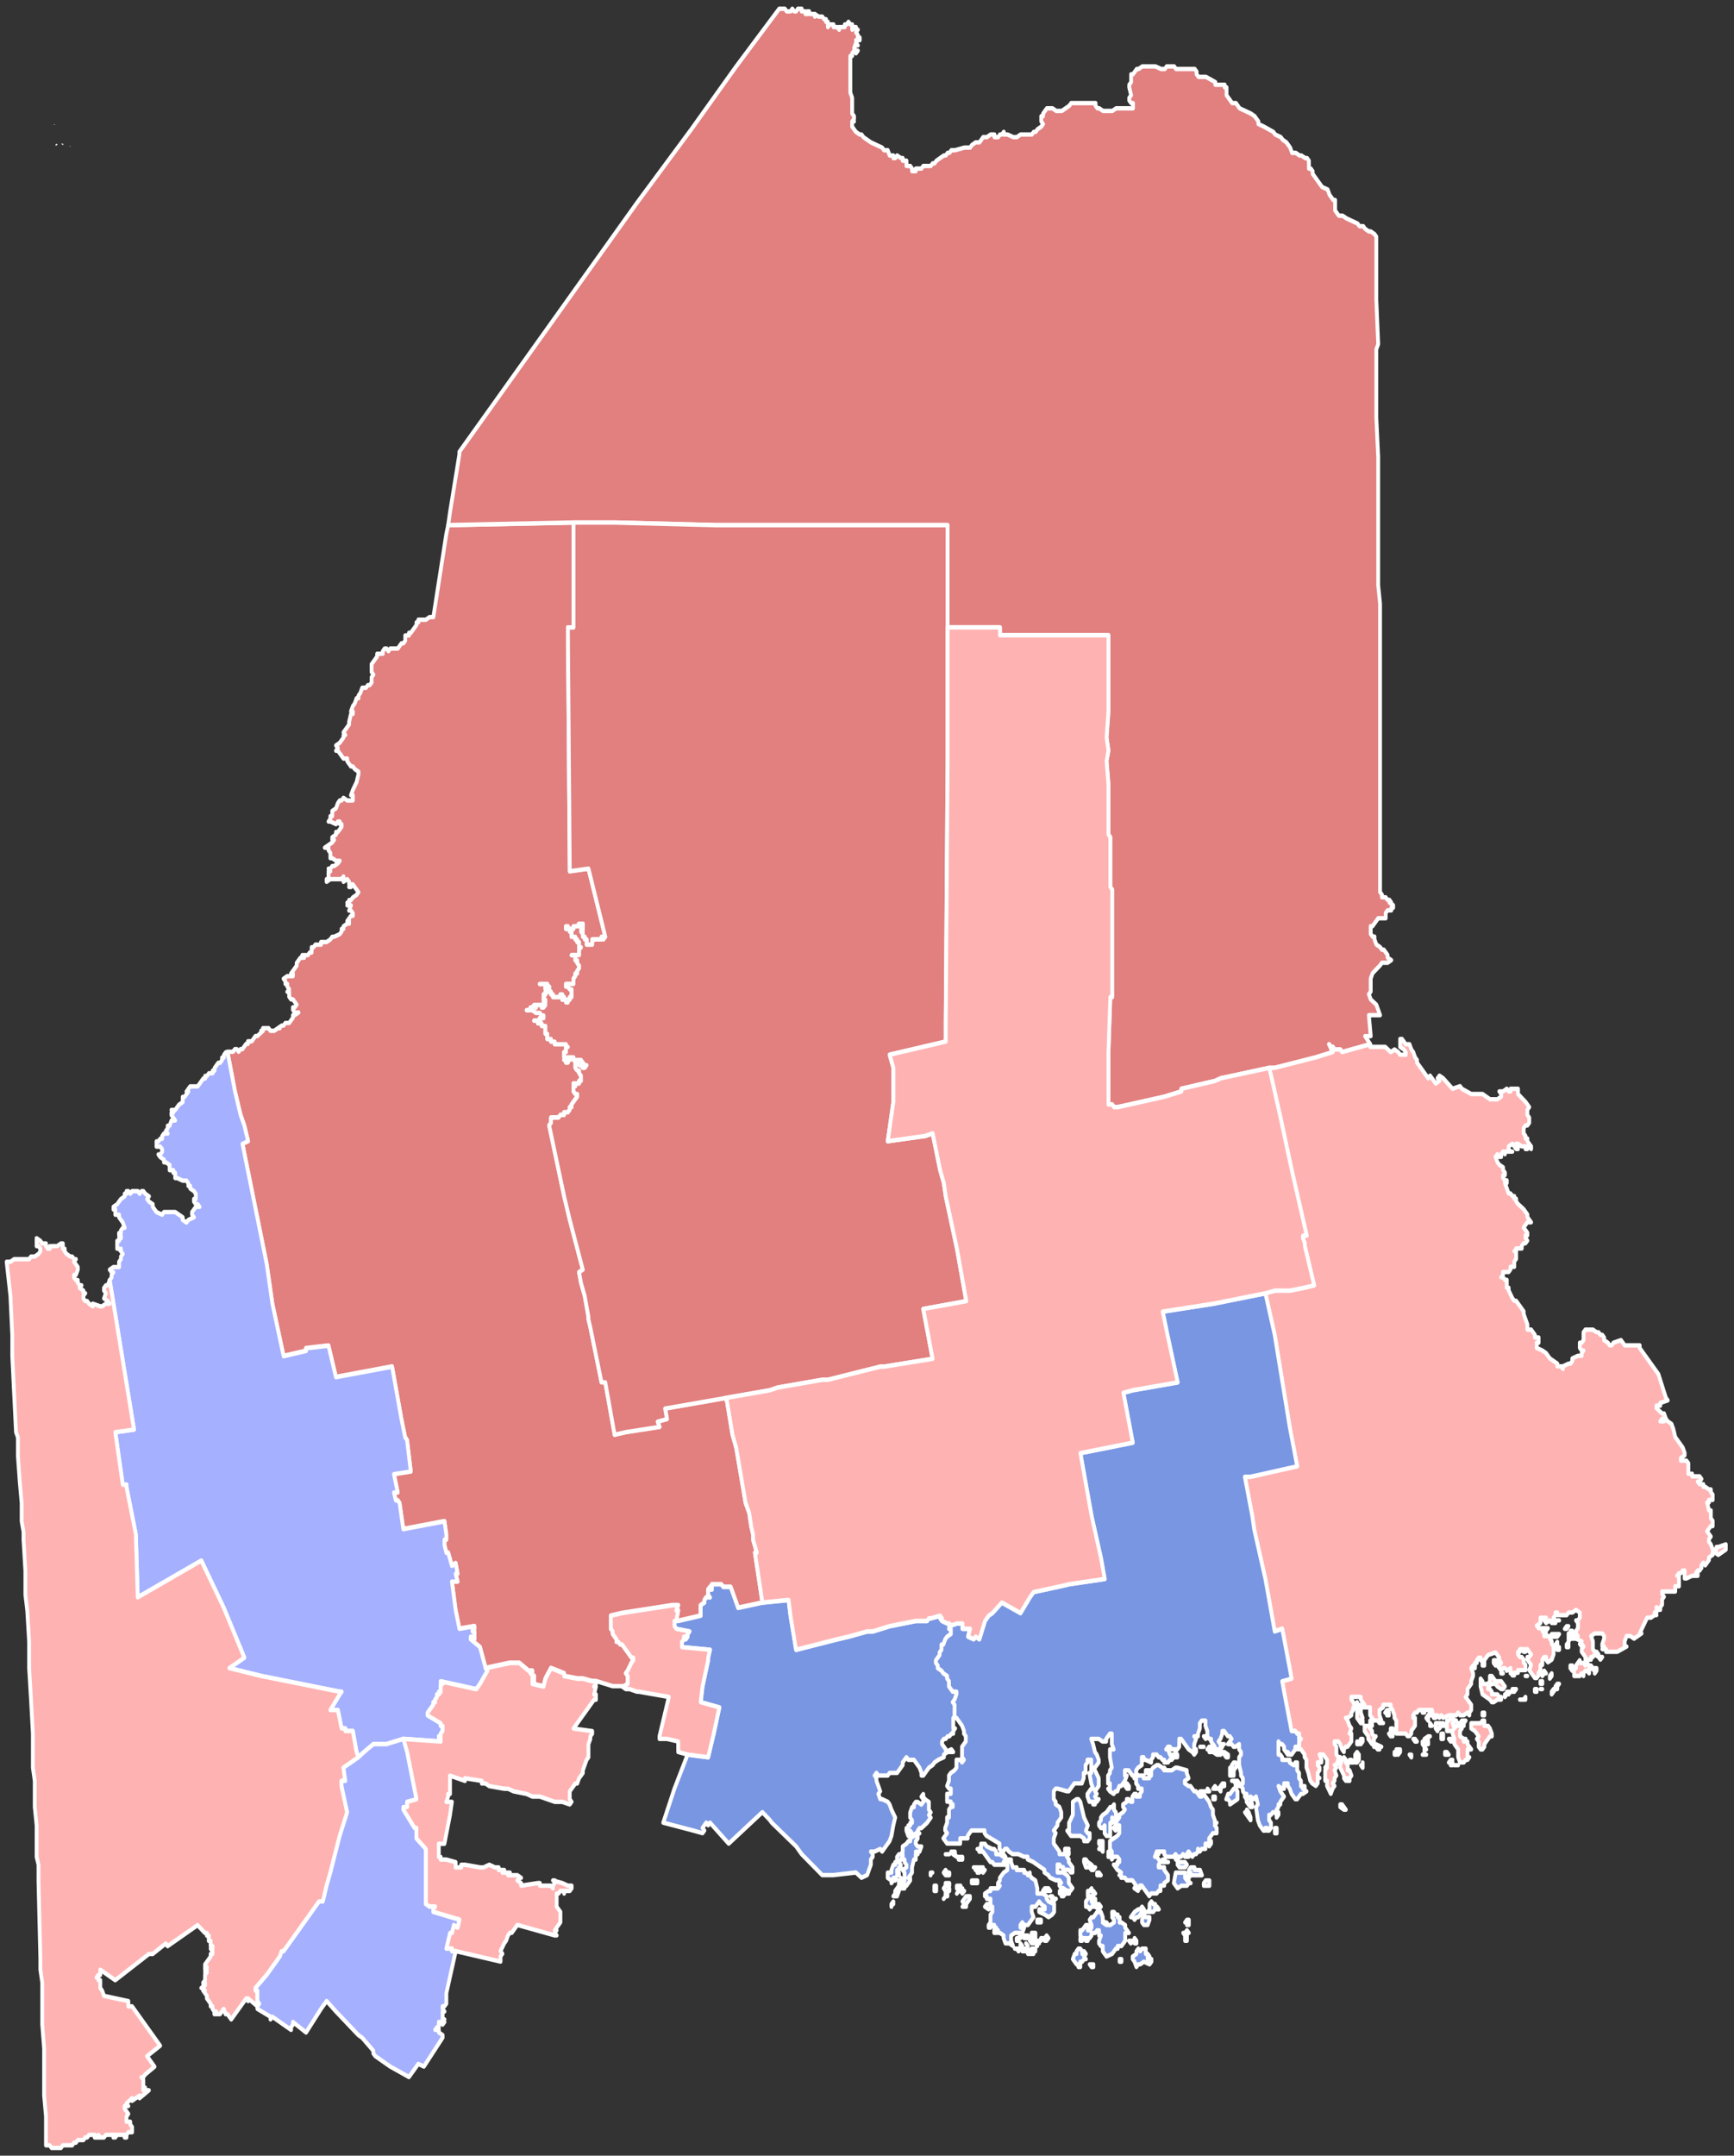 <?xml version="1.0" encoding="UTF-8" standalone="no"?>
<svg
   xmlns:dc="http://purl.org/dc/elements/1.1/"
   xmlns:cc="http://creativecommons.org/ns#"
   xmlns:rdf="http://www.w3.org/1999/02/22-rdf-syntax-ns#"
   xmlns:svg="http://www.w3.org/2000/svg"
   xmlns="http://www.w3.org/2000/svg"
   xmlns:sodipodi="http://sodipodi.sourceforge.net/DTD/sodipodi-0.dtd"
   xmlns:inkscape="http://www.inkscape.org/namespaces/inkscape"
   version="1.2"
   width="35.351mm"
   height="43.928mm"
   viewBox="0 0 133.612 166.026"
   stroke-linecap="round"
   stroke-linejoin="round"
   id="svg7677"
   sodipodi:docname="Maine_Distrct_2_2018.svg"
   inkscape:version="0.92.3 (2405546, 2018-03-11)">
  <rect x="0" y="0" width="133.612" height="166.026" fill="#333333" stroke="none"/>
  <defs
     id="defs7681" />
  <sodipodi:namedview
     id="namedview7679"
     pagecolor="#ffffff"
     bordercolor="#000000"
     borderopacity="0.25"
     inkscape:showpageshadow="2"
     inkscape:pageopacity="0.0"
     inkscape:pagecheckerboard="false"
     inkscape:deskcolor="#d1d1d1"
     showgrid="false"
     inkscape:zoom="2.8092612"
     inkscape:cx="-140.92778"
     inkscape:cy="80.804163"
     inkscape:window-width="3840"
     inkscape:window-height="1973"
     inkscape:window-x="-18"
     inkscape:window-y="-18"
     inkscape:window-maximized="1"
     inkscape:current-layer="g32929"
     inkscape:document-units="mm" />
  <g
     id="cb_2018_us_county_within_cd116_500k"
     transform="matrix(1.3,0,0,1.501,-284.297,-27.947)"
     style="stroke:#ffffff;stroke-opacity:1">
    <path
       d="m 179.078,37.018 v 0 l 0.002,-0.002 h 0.002 0.002 v 0 0 0 l -0.003,0.002 z m -0.003,-0.039 v 0 h 0.002 v 0 z m -0.006,-0.029 v 0 0 l 0.002,-0.003 v 0 h 0.002 v 0 0 -0.002 h 0.002 l 0.002,-0.002 v 0 0 0 h 0.002 0.002 0.002 0.003 0.002 v 0 0 h 0.002 0.002 l 0.002,0.002 v -0.002 h 0.002 v 0 0 h 0.002 v -0.002 0 0.002 0 0 0 0 0 h 0.002 v 0 0 h 0.003 v -0.002 h 0.002 v 0 0 0 0 0 0 -0.002 h 0.002 v 0 0 0 h 0.002 v 0 0 h 0.002 v 0 h 0.002 v 0 -0.002 0 0 h 0.002 v 0 0 0 0 0 h 0.002 v 0 0 0 h 0.003 0.002 0.002 v 0 h -0.002 v 0 -0.002 0 0 h 0.002 v 0 h 0.002 v 0.002 0 0 h 0.003 v 0 h 0.002 v 0 0 0 0 l 0.002,-0.002 v 0 -0.002 h 0.002 v -0.002 0 l -0.002,-0.002 v 0 0 0 l -0.002,-0.002 h 0.002 v 0 -0.002 0 h 0.002 0.002 v 0 l 0.002,-0.002 v 0 0.002 h 0.002 v 0 0 h 0.002 0.002 v 0 0 l 0.002,-0.002 v 0 -0.002 l 0.002,-0.002 v 0 h -0.002 v -0.002 0 0 0 -0.002 -0.002 0 -0.002 l 0.002,-0.002 v 0 0 0 0 -0.002 0 h 0.002 v 0 -0.002 0 -0.002 0 0 0 h 0.002 v -0.002 0 -0.002 h 0.002 v -0.002 0 0 0 l 0.002,-0.002 v 0 0 0 -0.002 h 0.002 v 0 -0.002 -0.002 h 0.002 v -0.002 -0.002 0 0 -0.003 0 0 -0.002 0 -0.002 -0.002 -0.002 l 0.002,-0.002 v 0 l 0.002,-0.002 0.002,-0.002 v -0.002 l 0.002,-0.003 v 0 h 0.002 v 0 -0.002 h 0.002 v 0 h 0.002 l 0.002,0.002 0.002,0.002 h 0.002 v 0.002 l 0.002,0.002 0.002,0.002 0.002,0.002 v 0 h 0.002 v 0.002 0 l 0.002,0.002 v 0 0.002 l 0.002,0.002 v 0.002 0 0 h 0.002 0.002 l 0.003,0.002 h 0.002 v 0 0 h 0.003 v 0 h 0.002 v 0 h 0.002 0.002 0.002 v 0 0.002 0 l -0.002,0.003 v 0.002 0.002 l -0.002,0.002 v 0 0 0 0.002 h -0.002 v 0 h -0.002 v 0.002 0 0 0.002 0.002 0.002 0 0.002 0 h -0.002 v 0.002 0 0.002 0 0.002 h -0.002 v 0.003 h -0.002 v 0 0.002 h -0.002 v 0 0 h -0.002 v 0.002 0 h -0.002 v 0 h -0.002 v 0 0 0 0 0 h -0.002 v 0.002 0 h -0.002 v 0 0.002 h -0.002 v 0 0 0.002 0.002 h -0.002 v 0.002 0 h -0.002 v 0 h -0.002 l -0.002,0.002 h -0.002 v 0 0 0.002 l -0.002,0.002 v 0 0 l -0.002,0.002 -0.002,0.002 v 0 0 l -0.002,0.002 v 0 0.002 h -0.002 v 0 h -0.002 v 0 0 0 h -0.002 v 0.002 0 h -0.002 v 0 0.002 0 0.002 h -0.002 v 0 l -0.002,0.002 v 0 0 0 h -0.002 -0.002 v 0 0.002 0 h -0.002 v 0.002 0 l -0.002,0.002 v 0 l -0.002,0.002 v 0 h -0.002 v -0.002 h -0.002 v 0.002 h -0.002 v 0 0 h -0.002 v 0 0.002 0.002 0 h 0.002 v 0.002 h -0.002 v 0 0 0 0 0.002 0 h -0.002 v 0.002 0.002 h -0.002 v 0 0.002 0 -0.002 l -0.002,0.002 v 0 0 0 0 0 l 0.002,0.002 v 0 0 0.002 0.002 l -0.002,0.002 v 0.002 0.002 0 0 0.002 0 0.002 0 0.002 0.002 0.002 0.002 0 0 0 0.002 0 0 0.002 0.002 0 0.002 0.002 0 0.002 0.002 0 0.002 0.002 l -0.002,0.002 v 0 0 0.002 h -0.002 v 0 0.002 0 0 0.002 0 h -0.002 v 0 0 0.002 0 h -0.002 v 0 0 0 0 0 0 0 h -0.002 v -0.002 0 0.002 0 0 0 0 0 0 0.002 0 0 h -0.002 v 0 0.002 h -0.002 v 0 h -0.002 v 0 h 0.002 v 0 0 0.002 0 0 0 0 0 h -0.002 v 0.002 0 0.002 0 h -0.002 v 0 0 0 0.002 h -0.002 v 0 0 0 0.002 0 0 0 h -0.002 v 0 0 -0.002 0 h -0.002 v 0 0 0 0 h -0.002 v 0 l -0.003,0.002 v 0 h -0.002 v -0.002 h -0.002 v 0 h -0.002 v 0 0 l -0.002,-0.002 v 0 0 -0.002 0 0.002 0 h -0.002 v 0 0 h -0.002 l -0.002,-0.002 v 0 -0.002 0 l -0.002,-0.002 h -0.002 v 0 -0.002 0 -0.002 0 -0.002 0 -0.002 0 h -0.002 v 0 -0.002 -0.002 0 0 0 l 0.002,-0.002 v 0 h -0.002 v 0 -0.002 h -0.002 v 0 h 0.002 v 0 -0.002 h -0.002 v 0 -0.002 0 0 l 0.002,-0.002 v 0 h -0.002 -0.002 v -0.002 -0.002 0 -0.002 0 0 l -0.002,-0.002 v 0 -0.002 h -0.002 v 0 h -0.002 v 0 0 l 0.002,-0.002 v -0.002 l 0.002,-0.002 v -0.002 l 0.002,-0.002 v 0 -0.002 -0.002 0 0 -0.002 -0.002 h 0.002 v 0 -0.002 0 l 0.002,-0.002 v 0 0 -0.002 0 0 0 l 0.002,-0.002 v -0.002 0 0 h -0.002 v -0.002 0 -0.002 l -0.002,-0.002 v 0 h -0.002 v 0 0.002 h -0.002 v 0 -0.002 0 0 0 0 -0.002 0 h -0.002 v 0 0 -0.002 l -0.002,-0.002 v 0 l -0.002,-0.002 -0.003,-0.002 -0.002,-0.002 v 0 z"
       fill-rule="evenodd"
       id="path2228"
       style="stroke:#ffffff;stroke-width:0.144;stroke-opacity:1" />
    <path
       d="m 222.074,26.04 v 0 l 10e-4,-0.002 v 0 0 h 0.001 v 0 0 h 0.001 v 0 0 l 0.001,0.002 v 0 0.002 h -0.001 v 0 0 h -0.001 v 0 0 h -0.001 v 0 0 0 h -10e-4 z m -0.046,0.014 -0.001,-0.002 h 0.001 0.001 v 0 l 0.001,0.002 z m -0.003,-0.003 -0.001,-0.002 -0.001,-0.003 -0.003,-0.003 -0.003,-0.002 h 0.001 v 0 -0.002 0 h -0.001 v 0 l 0.003,-0.002 v 0 h 10e-4 0.001 v 0.002 0 0 h 0.001 v -0.002 0 h -0.001 v 0 -0.002 -0.002 h 0.001 v 0 0 -0.002 0 h 0.001 v 0 0 -0.002 0 0 h 0.001 v -0.002 0 0 0 0 0 h 0.001 v 0 0 0 0 0 0 h 10e-4 v -0.002 0 0 0 0 h 0.001 v -0.002 h 0.001 v 0 0 0 0 0 h 0.001 v 0 0 0 -0.002 0 0 0 0 h 0.001 v 0 0 -0.002 l 0.001,0.002 v -0.002 0 h 10e-4 v -0.002 h 0.001 v -0.002 0 0 -0.002 0 0 0 0.002 0 0.002 0.002 0 l -0.001,0.002 v 0 0 0.002 0 h 0.001 v 0 l 0.001,-0.002 v 0 0 h 0.001 v 0 0 0 0 0.002 h 0.001 v 0 0 0 0 l 0.001,-0.002 v 0 0 0 0.002 0 0.002 0 0.002 0 l 10e-4,-0.002 v 0 0 0 l 0.001,-0.002 h -0.001 l 0.001,-0.002 v 0 0.002 0 0 0 h 0.001 v -0.002 0 0 0 0 h 0.001 v 0 0 0 l 0.001,0.002 v 0 0 -0.002 0 l 0.001,0.002 v 0 -0.002 h 10e-4 v 0.002 h -10e-4 v 0 h -0.001 v 0.002 0 0 0.002 l 0.001,-0.002 v 0 h 10e-4 v 0 h 0.001 v 0 l 0.001,-0.002 v 0 0.002 0 h 0.001 v 0 0 0 0.002 0 l 0.001,-0.002 v 0 -0.002 0 0.002 h 0.001 v 0 h 10e-4 v 0 h 0.001 v 0 0.002 0 0 0 0 h 0.001 v 0 -0.002 0 -0.002 0 h 0.001 v 0 -0.002 0 h 0.001 v 0 0 0 0 h 0.001 10e-4 v 0 0 h 0.001 v 0 0 0 0 0 0.002 0 0.002 0 0 0 0.002 0 0.002 0 l -0.001,0.002 h 0.001 -0.001 v 0 0 h -10e-4 v 0 0 l -0.001,0.002 v 0 h -0.001 v 0 0 0 h -0.001 v 0 0.002 h -0.001 v 0 0 h -0.001 v 0.002 h -10e-4 v 0 h -0.001 v 0 0 l -0.001,-0.002 v 0 h 0.001 v -0.002 0 l -0.001,-0.002 v 0 0 0 h -0.001 v 0 0 0 h -0.001 v 0 0 h -0.001 v 0 l -10e-4,0.002 v 0 0 0 0 l -0.001,0.002 v 0 0 0.002 l -0.001,-0.002 v 0 0 h -0.001 v 0.002 0 0.002 h -0.001 v 0 0 h -0.001 -10e-4 v 0 0 0 h -0.001 v 0 h -0.001 v 0 0 0.002 l -0.001,-0.002 v 0 h 0.001 v 0 l -0.001,-0.002 v -0.002 0 -0.002 0 0 0 -0.002 0 h -0.001 v 0 h -0.001 -10e-4 v 0 h -0.001 v 0 0 0 0 h -0.001 v 0 h -0.001 v 0 h -0.001 v 0 0.002 0 0 0 h 0.001 l 0.001,0.002 v -0.002 l 0.001,0.002 v -0.002 h 0.001 v 0.002 0 0 0 h -0.001 l 0.001,0.002 h 10e-4 v 0 0 0 0 0.002 h -10e-4 v 0 0 l -0.001,0.002 v 0 h 0.001 v 0 0 0 l 10e-4,0.002 v 0 h -10e-4 v 0 0.002 l -0.001,-0.002 v 0 0 0.002 0 0 h -0.001 v 0.002 h -0.001 v 0 0 0.002 h -0.001 v 0 l -0.001,0.004 v 0 0 -0.002 -0.002 0 l -10e-4,-0.002 v 0.002 h -0.001 v 0 0 0 0 z"
       fill-rule="evenodd"
       id="path2230"
       style="stroke:#ffffff;stroke-width:0.037;stroke-opacity:1;stroke-miterlimit:4;stroke-dasharray:none" />
    <path
       d="m 221.905,25.007 v -0.002 0 0 h 0.001 10e-4 0.001 0.001 v 0 0 l 0.001,0.002 v 0 0 0.002 h -0.001 v 0 l -0.001,0.002 h -0.001 v 0 h -10e-4 v 0 l -0.001,-0.002 v 0 z"
       id="path2232"
       style="stroke:#ffffff;stroke-width:0.037;stroke-opacity:1;stroke-miterlimit:4;stroke-dasharray:none" />
    <path
       d="m 179.377,36.448 v 0 0 -0.002 h 0.002 v 0 0 -0.002 0 -0.002 0 -0.002 0 h 0.002 v 0 0 0 l 0.002,-0.002 v 0 0 0 0 0 l 0.002,-0.002 v 0 -0.002 0 0 0 -0.002 0 0 0 h -0.002 v 0 0 0 0 h 0.002 v 0 -0.002 h 0.002 v -0.002 0 l 0.003,-0.002 v -0.002 0 h 0.002 v -0.002 0 h 0.002 v -0.002 h 0.002 v 0 -0.002 0 h 0.002 v 0 0 -0.002 0 l 0.002,-0.002 v 0 l 0.002,-0.002 v 0 h 0.002 v -0.002 l 0.002,0.002 v 0.002 h 0.002 v 0.002 h 0.002 v 0.002 0.002 0.002 0 l -0.002,0.002 v 0 0.002 l 0.002,0.002 v 0 0 0.002 0 0 0.002 0 l -0.002,0.002 v 0 h -0.002 v 0 0.002 0.002 0 0 0.002 0.002 0 0 l 0.002,0.002 v 0 0.002 0 h 0.002 v 0.002 0 h 0.002 v 0 h 0.002 v 0 l 0.002,0.002 v 0.002 0 h 0.002 v 0.002 h -0.002 v 0.002 0 0 0.002 0 0 0 0.002 0.002 h -0.002 v 0 0.002 0 0 0.002 0 h -0.002 v 0 0 0 0 l 0.002,0.002 v 0 0 0 0 l -0.002,0.002 v 0 0 0.002 0 0 0.002 0 0 0 0 0 0.002 0 h 0.002 v 0.002 0 0 0 0 h -0.002 v 0 0 h -0.002 v 0 0 0 0.002 0 0 h -0.002 v 0 0 0 0.002 0 0 0 0 0.002 0 0 h -0.002 v 0.002 0.002 h -0.002 v 0 l -0.002,0.002 v 0 0 h -0.002 v 0 0 h -0.002 v -0.002 0 -0.002 0 -0.002 0 0 -0.002 0 h -0.002 l 0.002,-0.002 v 0 -0.002 -0.002 0 0 0 0 0 0 -0.002 h -0.002 v -0.002 h -0.002 v 0 h -0.002 v 0 l -0.002,-0.002 v 0 0 -0.002 0 0 -0.002 0 0 -0.002 0 0 0 l -0.002,-0.002 v 0 0 0 -0.002 0 h -0.002 v 0 0 h -0.002 v 0 0 0 h -0.002 v 0 0 0 0 h -0.002 v 0 0 -0.002 h -0.002 v 0 0 0 -0.002 0 -0.002 0 l 0.002,-0.002 v 0 0 l -0.002,-0.002 v 0 0 0 0 h -0.002 v 0 z m -0.014,0.055 v 0 l 0.002,-0.002 v 0 0 -0.002 h 0.002 v 0 0 0 h 0.002 0.002 v -0.002 h 0.002 0.002 v 0 0 0 -0.002 0 h 0.002 v 0 0 0 0 h 0.002 v 0 0 0 h 0.002 v 0 0.002 0 0 0 0 0 0 0.002 0 0 0 0 0 0 0 0 l -0.002,0.002 v 0 0 0 l -0.003,0.002 v 0.002 0 0 h -0.002 v 0 h -0.002 v 0 0 0 0 0 0 h -0.002 v 0 0 0 h -0.002 v 0 h -0.002 v 0 z"
       fill-rule="evenodd"
       id="path2716"
       style="stroke:#ffffff;stroke-width:0.144;stroke-opacity:1" />
    <path
       d="m 179.526,36.132 h 0.002 v -0.002 0 0 -0.002 0 0 0 h 0.002 v 0 -0.002 0 0 -0.002 0 l 0.002,-0.002 v 0 0 0.002 0 0 0 0.002 0 0 0 0 0.002 h -0.002 v 0 0 0 0 0 0.002 0 0 0 h -0.002 v 0 0 0 0.002 0 0 0 0 0 0 z m -0.069,-0.417 v -0.002 0 -0.002 0 h 0.002 v 0 0 h 0.002 v 0 h 0.002 v 0 l 0.002,0.002 v 0 h -0.002 v 0.002 0 h 0.002 v 0 0 0 0 0.002 0 0.002 0 0 h -0.002 v 0.002 0 0 0 h -0.002 v 0 h -0.002 v 0 l -0.002,-0.002 v 0 -0.002 0 z m -0.006,-0.093 v 0 0 -0.002 h 0.002 v 0 -0.002 -0.002 h 0.002 v 0 0 0 l 0.002,-0.002 v 0 0 h 0.002 v 0 0 h 0.002 v 0.002 0 0 0 l 0.002,0.002 v 0 0 h 0.002 v 0 0.002 l 0.002,0.002 v 0.002 0 0.003 0 0 h -0.002 v 0.002 h -0.002 v 0.002 0 h -0.002 v 0 0 0 h -0.002 -0.002 v 0 0 h -0.002 v 0 0 -0.002 0 h -0.002 v 0 0 -0.002 h -0.002 v -0.002 -0.002 z m -0.016,0.288 v 0 -0.002 l 0.002,-0.002 v 0 0 0 0 h 0.002 v 0 0 0 l 0.002,-0.002 v 0 0 0 0 0 0 0 h 0.002 v 0 0.002 0 0 h 0.002 v 0 0 0.002 0 0 0 0 0 0.002 0 0 0 0 0 0.002 0.002 0 0 0 0.002 0 0 0 0 h -0.002 v 0 0 0 0 0 h -0.002 v 0 0 -0.002 h -0.002 v 0 l -0.002,-0.002 v 0 0 z m -0.019,-0.43 v 0 l 0.002,-0.002 v 0 0 -0.002 0 -0.002 0 0 0 -0.002 0 l 0.002,-0.002 v 0 0 0 -0.002 l 0.002,-0.002 0.002,-0.002 v 0 0 h 0.002 v 0 0 0 h 0.002 v 0 h 0.002 v 0 -0.002 0 h 0.002 v 0 l 0.002,-0.002 v 0 0 h 0.002 v -0.002 0 h 0.002 v 0 -0.002 0 0 -0.002 -0.002 0 -0.002 0 0 -0.002 0 0 -0.002 0 0 0 0 0 -0.002 0 0 h 0.002 v 0 0 -0.002 -0.002 0 -0.002 0 h -0.002 v -0.002 0 -0.002 -0.002 -0.002 h 0.002 v 0 0 0 l 0.003,-0.002 v 0 l 0.002,-0.002 v 0 h 0.002 v 0 l 0.002,0.002 v 0 h 0.002 0.002 v 0 0 h 0.002 l 0.002,0.002 v 0 l 0.002,0.002 v 0 0 0.002 0.002 0 l 0.002,0.002 v 0 0 0.002 0 0.002 0.002 h -0.002 v 0 0.002 0 0 l -0.002,0.002 v 0 0.002 0 0.002 0 0 0 h -0.002 v 0.002 0 0 0 h -0.002 v 0.002 h 0.002 v 0 0.002 0 -0.002 h -0.002 v 0 l -0.002,-0.002 v 0 h -0.002 v 0 h -0.002 v 0 h -0.002 v 0 l -0.002,0.002 v 0 h -0.002 v 0 0.002 h -0.002 v 0.002 l -0.002,0.002 v 0 0 l -0.002,0.002 v 0.002 h -0.002 v 0.002 0 0.002 h -0.002 0.002 v 0.002 0 h -0.002 v 0 0.002 0 h -0.002 v 0 0.002 0 l -0.002,0.002 v 0 h -0.002 v 0.002 0 h -0.002 v 0 h -0.002 v 0 l -0.002,0.002 v 0 h -0.002 v 0 h -0.002 z m -0.023,-0.233 v -0.002 0 0 h 0.002 v -0.002 0 0 0 -0.002 0 -0.002 0 h 0.002 v -0.002 h 0.002 v -0.002 0 -0.002 h 0.002 v 0 l 0.002,-0.002 h 0.002 v 0 l 0.002,0.002 v 0 0 0 h 0.002 v 0 0 h 0.002 v 0 l 0.002,0.002 v 0 0 l 0.002,0.002 v 0.002 h 0.002 v 0 0 h 0.002 v 0.002 0 0 h 0.002 v 0.002 h -0.002 l 0.002,0.002 v 0 0 0.002 0 0 0.002 0 0.002 0.002 0.002 0 0 0 h -0.002 v 0 0 0.002 0 0 0.002 0 0 0.002 0 l -0.002,0.002 v 0 0 0.002 0 h -0.002 v 0 0 h -0.002 v 0 h -0.002 v 0 0 0.002 h -0.002 v 0 0 0.002 0 0 0 l -0.002,0.002 v 0 0 -0.002 0 h -0.002 v 0 0 0 l -0.002,-0.002 v 0 0 h -0.002 v 0 0 0 l -0.002,-0.002 v 0 -0.002 0 -0.002 h -0.002 v 0 -0.002 0 0 h -0.002 v 0 -0.002 0 0 -0.002 0 -0.002 h -0.002 v 0 0 l 0.002,-0.002 h -0.002 l 0.002,-0.002 h -0.002 v 0 z m -0.002,0.771 v 0 h 0.002 v 0 -0.002 0 h 0.002 l 0.002,0.002 v 0 -0.002 h 0.002 v 0 0 h 0.002 v 0 h 0.002 v 0 0 h 0.002 v 0 0 0 h 0.002 0.002 0.002 l 0.002,0.002 v 0 0 h 0.002 0.002 v 0 h 0.002 v 0 h 0.002 v -0.002 h 0.002 v 0 0 h 0.002 v 0.002 h 0.002 v 0 0 0 h 0.002 v 0.002 0 h 0.002 v 0 0 0 0 0 0.002 0 0 h 0.002 v 0 0 0.002 0 0 0 0 0.002 0 h -0.002 v 0 0 0.002 0 0 l -0.002,0.002 v 0 0.002 h -0.002 v 0 h -0.002 l -0.002,0.002 -0.002,-0.002 v 0 h -0.002 v 0 h -0.002 v 0 0 h -0.002 v 0 0 h -0.002 v 0 h -0.002 v 0 0 l -0.002,0.002 v -0.002 0 h -0.002 v 0 0 h -0.002 v 0.002 0 0 0 0 -0.002 0 0 0 0 h -0.002 v 0 0 0 h -0.002 v 0 0 0 0.002 h -0.002 v 0 h -0.002 v 0 -0.002 0 0 0 -0.002 0 0 0 h -0.002 v 0 0 0 0 0 -0.002 0 h -0.002 v -0.002 0 0 0 0 0 0 0 h -0.002 v 0 -0.002 h 0.002 v -0.002 -0.002 0 h -0.002 v 0 z m -0.078,-1.063 v -0.002 0 l 0.002,-0.002 v -0.002 h 0.002 v 0 0 l 0.002,-0.002 v 0 l 0.002,0.002 h 0.002 v 0 l 0.002,0.002 v 0 0.002 0.002 0.002 0.002 0 h -0.002 v 0.002 h -0.002 -0.002 v 0 0 0 h -0.002 v 0 0 l -0.002,-0.002 v 0 h -0.002 v -0.002 z m -0.052,-0.104 v 0 h 0.002 v -0.002 0 0 -0.002 0 0 -0.002 0 0 l 0.002,-0.002 v 0.002 0 0 0.002 0 h 0.002 v 0.002 0 0 l -0.002,0.002 v 0 h -0.002 v 0 0.002 0 h -0.002 z m -0.004,-0.006 h 0.002 v 0 0 l 0.002,-0.002 v 0 0.002 h 0.002 v 0 0 h 0.002 v 0 0 h -0.002 v 0 0 0.002 0 0 h -0.002 v 0 h -0.002 v -0.002 0 z m -0.002,0.004 v -0.002 0 -0.002 l 0.002,-0.002 v 0 0 0.002 0 h -0.002 v 0.002 0 l 0.002,0.002 v 0 0 0.002 0 h 0.002 v 0 0 0.002 0 0 0 h -0.002 v 0 0 h -0.002 v 0 -0.002 0 0 z m -0.102,-0.168 v 0 -0.002 0 0 l 0.002,-0.002 v 0 0 l 0.002,0.002 v 0 0 h 0.002 v 0 0 0.002 0.002 0 l -0.002,0.002 v 0 h -0.002 v 0 h -0.002 v 0 0 0 l -0.002,-0.002 z"
       fill-rule="evenodd"
       id="path2718"
       style="stroke:#ffffff;stroke-width:0.144;stroke-opacity:1" />
    <path
       d="m 179.419,36.376 v 0 0 0.002 0 z m -0.007,0.039 v 0 0 h 0.002 v 0 0 -0.002 0 0 0 -0.002 0 0 0 -0.002 0 0 -0.002 h 0.002 v 0 0 0 -0.002 0 0 -0.002 0 0 0 -0.002 0 0 0 0 0 0 -0.002 0 0 0 0 h 0.002 v -0.002 h 0.002 v -0.002 0 0 l 0.002,-0.002 v 0 -0.002 -0.002 -0.002 h 0.002 v 0 -0.002 -0.002 0 0 0 -0.002 -0.002 0 -0.002 0 -0.003 0 0 0 -0.002 0 0 0 0 0 h 0.002 v 0 0 0 0 0.002 0 0 h 0.002 v 0 0 0 l 0.002,-0.002 v 0 0 0 0 0 0 0 0 0 -0.002 0 l 0.002,-0.002 v 0 h 0.002 v 0.002 0 0 0 0 -0.002 0 0 0 0 0 0 0 0 0 0 -0.002 0 0 0 h 0.002 v 0 0 0 h 0.002 v 0 -0.002 0 0 h 0.002 v 0 -0.002 0 0 h 0.002 v 0 l 0.002,-0.002 v 0 0 0 h 0.002 v 0 0 h 0.002 v 0 -0.002 0 h 0.002 v 0 h 0.002 v -0.002 0 h 0.002 v -0.002 0 0 0 -0.002 h 0.002 l 0.002,-0.002 v -0.002 0 0 l 0.002,-0.002 v 0 0 0 h 0.002 v -0.002 0 h 0.002 v -0.002 0 h 0.002 v -0.002 0 0 0 0 0 l 0.002,0.002 v 0 0 0 0 h 0.002 v 0 0.002 l 0.002,0.002 v 0 0.002 h 0.002 v 0 0.002 0 0.002 0 0.002 h -0.002 v 0 0 h -0.002 v 0 h -0.002 v 0 0 0 0 0 0 0 0.002 0 h -0.002 v 0 0 0 0 0 0 0.002 0 0 0 0 l -0.002,0.002 v 0 0 0.002 0 h 0.002 v 0 0 0 0.002 h -0.002 v 0 0 0 h -0.002 v 0 0.002 0 0 0 0.002 h -0.002 v 0 0 0 h -0.002 v 0 0 0 0.002 0 0 0 h -0.002 v 0 0 0.002 0 0 h -0.002 v 0.002 0 0 0 l -0.002,0.002 v 0 0 0 0 0 0.002 0 0 0 h 0.002 v 0.002 0 0 0 0.002 h -0.002 v 0 0 0 0.002 0 0 0 0.002 0 0 0 0 l 0.002,0.002 v 0 0 0 0.002 0 0.002 0 h 0.002 v 0 0 0.002 h 0.002 v 0 0 l 0.002,0.002 v 0 0 0 0 0 0 0 0 h -0.002 v 0 0 0 0.002 0 0 0 0 0 0 0 0 0.002 0 0 0 0 0 0 0 h -0.002 v 0 0 0 0.002 0 0 0 0 0 0 0 0 0 0 0 0.002 0 0 0 -0.002 h -0.002 v 0 0 0 0 h -0.002 v 0 h -0.002 v 0 0 0 h -0.002 v 0 -0.002 0 0 0 0 0 -0.002 0 0 h -0.002 v 0 0 h -0.002 v 0 h -0.002 v 0 0 h -0.002 v 0 0 h -0.002 v 0.002 0 0 0 0 0 0.002 0 0 0 0 0 0 0.002 0 0 0 h -0.002 v 0 0.002 0 0 0 0 0 0.002 0 h -0.002 0.002 v 0.002 0 0.002 0 h 0.002 v 0.002 0 l 0.002,0.002 v -0.002 l 0.002,0.002 v 0 0 0 0 0.002 0 0.002 0 0 0.002 h -0.002 v 0 0.002 0 0 0.003 0 h -0.002 v 0 0 0 0 -0.002 h -0.002 v 0 -0.002 h -0.002 v -0.002 0 h -0.002 v 0 0 h -0.002 -0.002 -0.002 v 0 0 0 h -0.002 v 0 0 0 h -0.002 v 0 h -0.002 v 0 0 0 0 0 0 0 -0.002 0 h -0.002 l -0.002,-0.002 v 0 0 0 h -0.002 v -0.002 z"
       fill-rule="evenodd"
       id="path2818"
       style="stroke:#ffffff;stroke-width:0.144;stroke-opacity:1" />
    <path
       d="m 222.016,26.043 0.003,0.002 0.003,0.003 0.001,0.003 0.001,0.002 v 0 0 0 0 0 0.002 0 h 0.001 v 0 0 l 10e-4,0.002 v 0.002 h -10e-4 v 0.002 h -0.001 v 0 l -0.001,0.002 v 0 0 0 0 0.002 0 0 h -0.001 v 0 h -0.001 v 0.002 l -0.001,0.002 -10e-4,0.002 v 0 l -0.001,0.002 v 0 0 h -0.001 v -0.002 0 h -0.001 v 0 0 0 l -0.001,0.002 v 0 h 0.001 v 0 l -0.001,0.002 v 0 0.002 0 h -0.001 v 0 0 0 0 0 -0.002 0 0 0 -0.002 0 0 0 h -10e-4 v -0.002 0 l -0.001,0.002 v 0 0 0 0 h -0.001 v 0 -0.002 h -0.001 v 0 h -0.001 l -0.001,-0.002 v 0 0 h 0.001 l -0.001,-0.002 h 0.001 -0.001 v 0 -0.002 0 0 0 -0.002 0 0 -0.002 0 h -10e-4 v 0 -0.002 0 0 0.002 l -0.001,-0.002 v 0 0 0 h -0.001 v 0 0 0 0 h -0.001 v 0 0 0 -0.002 0 l -0.001,-0.002 v 0 0 l -0.001,0.002 v 0 0 0.002 h -10e-4 v 0 0 0 h -0.001 v 0 -0.002 h -0.001 v 0 0 0 0 l -0.001,-0.002 v 0 l -0.001,0.002 v -0.002 h -0.001 v 0 h -10e-4 v 0 0 0 -0.002 0 h 10e-4 v 0 h 0.001 v 0 0 l 0.001,-0.002 v -0.002 0 0 0 h 0.001 v -0.002 h 0.001 v 0 -0.002 0 0 0 h 0.001 v 0 0 l 10e-4,0.002 v -0.002 0 0 0 0 0 l 0.001,-0.002 v 0 0 -0.002 h 0.001 v 0 0 h 0.001 v -0.002 h 0.001 v 0 0.002 0 0 h 0.001 v -0.002 0.002 h 10e-4 v 0 l 0.001,-0.002 v 0 0 0 0 0.002 0 l 0.001,0.002 v 0 -0.002 0 0 h 0.001 v 0 0 0 0 h 0.001 v -0.002 h 0.001 v 0 0 0 h 10e-4 v 0 0.002 0 0 h 0.001 v 0 0 0 0.002 h 0.001 v 0 -0.002 0 0 h 0.001 v 0 0 0 z"
       id="path2834"
       style="stroke:#ffffff;stroke-width:0.037;stroke-opacity:1;stroke-miterlimit:4;stroke-dasharray:none" />
    <path
       d="m 222.407,26.02 v 0 0 0 h 0.001 v 0 0 0 h 0.001 v 0 0 -0.002 0 0 0 h 0.001 v 0 l -0.001,-0.002 h 0.001 v 0 0.002 0 h 0.001 v 0 h 10e-4 v 0 h 0.001 0.001 0.001 v 0 0 h 0.001 0.001 v 0 h 10e-4 v 0 h 0.001 v 0 l 0.001,-0.002 h 0.001 v 0 l 0.003,0.002 0.001,-0.002 0.001,0.002 v -0.002 h 0.003 v 0 0 0 l 10e-4,0.002 v 0 h 0.001 v 0 0.002 0.002 0 0.002 0 0.002 0 0.002 0.002 0.002 l -0.001,0.002 v 0.002 0 0 h -10e-4 v 0 h -0.001 v 0 h -0.001 v -0.002 h -0.001 v 0 0 h -0.001 v 0 -0.002 h -0.001 v 0 0 h -10e-4 v 0 h -0.001 v 0 l -0.001,0.002 v 0 0 h -0.001 v 0 0 l -0.001,0.002 v 0 0.002 l -0.001,0.002 v 0 h -10e-4 v 0 0.002 0 0 0 0 0 0.002 l -0.001,-0.002 v 0.002 0 -0.002 h -0.001 v 0 0 l -0.001,-0.002 v 0 -0.002 0 l -0.001,-0.002 v -0.002 l -0.001,-0.002 v -0.002 0 0 h -10e-4 v 0 -0.002 0 h -0.001 v -0.002 -0.002 0 h -0.001 v -0.002 0 0 z m -0.036,-0.016 v -0.002 h 0.001 v 0 0 0 h 0.001 v 0 0 l 0.001,-0.002 v -0.002 0 h 0.001 v 0 0 0 h 10e-4 v 0 0 0.002 0.002 0 0.002 0 0 0.002 l 0.001,0.002 v 0 h -0.001 v 0 0.002 0 0.002 0 h -10e-4 v 0.002 0 0 -0.002 0 h -0.001 v 0 -0.002 0 l -0.001,-0.002 v 0 0 l -0.001,-0.002 v 0 0 -0.002 z m -0.016,-0.003 v 0 -0.002 0 0.002 0 h 0.001 v 0 h 10e-4 v 0 0 h 0.001 v 0 0 l 0.001,0.002 h 0.001 0.001 0.001 10e-4 v 0 h 0.001 v 0 h 0.001 0.001 v 0 0 0.002 h -0.001 v 0 0 h -0.001 v 0 0 h -0.001 v 0 l -10e-4,0.002 h -0.001 v 0.002 h -0.001 v 0.002 h -0.001 -0.001 v 0 h -0.001 v 0 0 l -10e-4,-0.002 v 0 0 -0.002 0 0 -0.002 h -0.001 v -0.002 0 0 0 z m -0.001,0.002 v 0 0 0 h 0.001 -0.001 v 0.002 0 0 0 -0.002 0 0 h -0.001 z"
       fill-rule="evenodd"
       id="path3098"
       style="stroke:#ffffff;stroke-width:0.037;stroke-opacity:1;stroke-miterlimit:4;stroke-dasharray:none" />
    <g
       id="g32929"
       transform="translate(-34.789,-9.658)"
       style="stroke:#ffffff;stroke-opacity:1">
      <path
         d="m 280.045,55.223 7.427,-0.134 v 5.381 h -0.333 l 0.111,12.51 1.109,-0.134 0.998,3.497 -0.111,0.135 v -0.135 0.135 -0.135 0.135 -0.135 h -0.111 v 0 0.135 0 h -0.111 v 0 0 0 h -0.111 v 0 0 0 0 h -0.111 v 0 h -0.111 v 0 0 h -0.111 0.111 v 0 l -0.111,0.134 v 0.135 0 0 0 0 0 h -0.111 v 0 0 h -0.111 v 0 0 0 h -0.111 v 0 -0.135 0 -0.134 0 0 h -0.111 v 0 0 -0.135 0 0 h -0.111 v 0 0 0 -0.134 0 0 0 l -0.111,-0.134 h 0.111 l -0.111,-0.135 v 0 0 h 0.111 v -0.134 0 -0.135 0.135 l -0.111,-0.135 v 0 0.135 h -0.111 v -0.135 l -0.111,0.135 v 0 0 h -0.111 v 0 0 h -0.111 v 0.134 0 h -0.111 v 0 0 0 h -0.111 v 0 h -0.111 v 0 0 -0.134 h -0.111 v 0 0 0.134 h 0.111 v 0 0 0 0 h 0.111 v 0.135 h 0.111 v 0 0 0.134 0 0 0 0.134 0 h 0.111 0.111 v 0 0.135 h 0.111 v 0 0 0.134 0 h 0.111 v 0 0 0.135 0 0 0 0.134 0 h 0.111 v 0 l -0.111,0.134 v 0.134 0 0 0 0.135 h -0.111 v 0 0 h -0.111 v 0 0 0 0 h -0.111 v 0 0 h -0.111 v 0 0 h 0.111 v 0 0 h 0.111 v 0.134 0 0 0 0.134 h 0.111 v 0 0 0.135 0 0 l 0.111,0.134 v 0 0.135 0 l -0.111,0.134 v 0.134 0 h -0.111 v 0 0.135 0 0 l -0.111,0.134 v 0 0.135 0 0 0 0.134 0 0 h -0.111 v 0 h -0.111 -0.111 v 0 h -0.111 v 0.134 h 0.111 v 0 0 l 0.111,0.134 v 0 0 h 0.111 v 0.135 0 0.134 0 0.135 0 h -0.111 v 0.134 0 h -0.111 v 0.134 h -0.111 v 0 -0.134 0 h -0.111 v 0 0 -0.134 l -0.111,0.134 v -0.134 0 0 -0.135 h -0.111 v 0 0.135 0 0 h -0.111 v 0 h -0.111 v 0 0 h -0.222 0.111 -0.111 v -0.135 h -0.111 v 0 0 0 0 0 -0.134 0 0 h -0.111 v 0 -0.135 h -0.111 0.111 v -0.134 h -0.111 v 0.134 0 -0.134 0 0 0 0 0 -0.134 0 0 0 h -0.111 v 0 0 h -0.111 v 0 0 0 0 h -0.111 v 0 0 0 0 0 0 h -0.111 v 0 h 0.111 -0.111 0.111 v 0 0 0 h 0.111 v 0 0 h 0.111 v 0 0 h 0.111 v 0 0 0.134 h -0.111 v 0 0 0.134 -0.134 0.134 0 h 0.111 v 0 0 0 0 0.135 l 0.111,-0.135 -0.111,0.135 v 0 0 0 0 l -0.111,0.134 v -0.134 0.134 0 0 h -0.111 0.111 l -0.111,0.135 v 0 0 0.134 0 0 0 0 0 h 0.111 v 0.134 h -0.111 v 0 0.135 h 0.111 v 0 0 0 0 l -0.111,0.134 v 0 0 h -0.111 v -0.134 0 h -0.111 v 0 0 h -0.111 v 0 0 h -0.111 v 0.134 -0.134 h -0.111 v 0 l -0.111,0.134 v 0 0 h -0.111 v 0.135 0 h -0.111 v 0 0 h -0.111 0.111 0.111 v 0 -0.135 l 0.111,0.135 0.222,0.134 v 0 0 0 h 0.111 0.111 l 0.111,0.134 h 0.111 v 0 0.135 0 h -0.111 v 0 l -0.111,0.134 v -0.134 0.134 0 h -0.111 v 0 0 h -0.111 -0.111 0.111 0.111 v 0.134 0 h 0.111 v 0 h 0.111 v 0.134 h 0.222 v 0.135 0.134 0.135 h 0.111 v 0 0.134 0.134 h 0.111 0.111 v 0.135 0 h 0.111 0.111 v 0.134 h 0.111 0.111 0.111 0.111 0.111 0.111 v 0.135 h 0.111 -0.111 v 0.134 0.134 0 h -0.111 v 0.135 0 0.134 0 h 0.111 l -0.111,0.134 v 0 0 h 0.111 v 0.135 h 0.111 v -0.135 h 0.111 l -0.111,-0.134 v 0 0 h 0.222 v 0 h 0.111 v 0.134 h 0.222 0.111 0.111 l 0.111,0.135 0.111,0.134 h 0.111 l -0.111,0.134 h -0.111 l -0.111,-0.134 v 0 h -0.111 l -0.111,-0.134 v 0 0 h -0.111 v 0.134 0.134 0 l 0.111,0.135 h 0.111 v 0 0.134 0 l 0.111,0.135 v 0 0.134 0.134 0 h -0.111 v 0.135 h -0.111 v 0 0 0 h -0.111 -0.111 l 0.111,0.134 v 0 h -0.111 v 0.134 0 0.135 0 l 0.111,0.134 v 0 h 0.111 v 0.134 l -0.111,0.135 v 0 0 l -0.111,0.134 v 0 l -0.111,0.134 v 0 0.135 h -0.111 v 0.134 0 l -0.111,0.135 h -0.111 -0.111 v 0.134 h -0.111 v 0 h -0.111 v 0 l -0.111,0.134 h -0.111 -0.111 -0.111 v 0 h -0.111 v 0.135 0.134 0 l -0.111,0.134 v 0 l 0.887,3.632 v 0 l 0.333,1.211 0.776,2.556 -0.222,0.134 0.111,0.538 0.222,0.673 v 0 l 0.222,1.076 v 0.134 l 0.111,0.403 0.665,2.825 h 0.222 l 0.554,2.69 0.665,-0.134 1.995,-0.269 -0.111,-0.269 0.554,-0.134 -0.111,-0.538 3.547,-0.538 0.111,0.134 0.333,1.749 0.222,0.673 0.554,2.825 0.111,0.269 0.111,0.269 0.111,0.673 0.111,0.403 v 0.269 l 0.222,0.673 h -0.111 l 0.443,2.556 -1.441,0.269 -0.443,-1.076 h -0.111 -0.111 v 0 h -0.222 l -0.111,-0.134 h -0.111 -0.111 -0.222 -0.111 v 0.134 0.134 h -0.111 v -0.134 l -0.111,0.134 v 0 0.134 0.134 l 0.111,0.134 h -0.111 -0.111 l -0.111,0.135 v 0 0.134 l -0.222,0.135 v 0.134 0 0.134 0 0.135 0.134 l -1.33,0.269 h -0.111 l 0.111,-0.538 h -0.111 l 0.111,-0.269 h -0.333 l -2.993,0.404 -0.665,0.134 v 0 0.135 0.134 0.134 0.135 0.134 l 0.111,0.134 v 0.134 l 0.111,0.135 v 0 l 0.111,0.134 v 0.135 h 0.111 l 0.111,0.134 h 0.111 l 0.111,0.134 0.111,0.134 0.111,0.134 0.111,0.135 v 0 l 0.111,0.134 h 0.111 v 0.134 l -0.111,0.135 v 0 l -0.222,0.403 v 0 l -0.111,0.135 0.111,0.134 v 0.135 0.134 0 0.134 0 l -0.222,0.135 h -0.111 v 0 h -0.111 v 0 h -0.222 -0.222 l -0.998,-0.269 h -0.222 l -0.554,-0.134 h -0.333 l -0.776,-0.135 v -0.134 l -0.776,-0.269 -0.333,0.538 -0.111,0.404 -0.665,-0.135 h 0.111 v 0 0 l -0.111,-0.134 h 0.111 l -0.111,-0.134 h 0.111 -0.111 l 0.111,-0.135 v 0 h -0.111 v 0 -0.134 0 0 h -0.111 0.111 v -0.135 h -0.111 v 0 0 h -0.111 l -0.554,-0.402 h -0.443 -0.111 l -1.441,0.269 -0.333,-1.076 -0.554,-0.404 v 0 -0.134 h 0.111 v 0.134 h 0.111 v -0.134 0 -0.135 0 -0.134 h -0.111 v 0 -0.134 h 0.111 v -0.134 0 l -0.887,0.134 -0.222,-0.942 -0.222,-1.48 h 0.333 l -0.111,-0.403 h 0.111 l -0.111,-0.538 -0.222,0.134 -0.222,-0.673 h -0.111 l -0.111,-0.403 v -0.269 h 0.111 v -0.269 l -0.111,-0.673 -2.439,0.403 -0.222,-1.345 -0.111,-0.134 h -0.111 l -0.111,-0.404 h 0.222 l -0.222,-0.942 0.998,-0.135 -0.222,-1.614 -0.111,-0.134 -0.222,-0.942 -0.554,-2.69 -3.326,0.538 -0.443,-1.614 v 0 0 l -1.33,0.134 v 0.134 l -1.33,0.269 -0.665,-2.69 -0.333,-2.018 -1.441,-6.188 0.333,-0.135 -0.222,-0.807 -0.222,-0.538 -0.333,-1.211 -0.443,-2.018 v 0 h 0.111 0.222 l 0.111,-0.134 h 0.111 l 0.111,0.134 0.111,-0.134 v 0 h 0.111 l 0.222,-0.269 v 0 h 0.111 v -0.134 h 0.111 0.111 l 0.222,-0.269 h 0.111 l 0.333,-0.269 h -0.111 0.111 v -0.134 h 0.111 0.111 v 0 h 0.111 l 0.111,0.134 h 0.111 v 0 h 0.111 v 0 l 0.222,-0.134 h 0.111 -0.111 l 0.222,-0.135 h 0.111 l 0.111,-0.134 v 0 h 0.222 l 0.111,-0.134 v 0 l 0.111,-0.134 v 0 -0.135 0 h 0.111 l 0.222,-0.134 h -0.111 -0.111 l -0.111,-0.134 v -0.135 h 0.111 l 0.111,-0.134 v 0 l -0.222,-0.269 h -0.111 l -0.111,-0.134 V 79.168 h -0.111 l 0.111,-0.135 -0.111,-0.134 v -0.134 h -0.111 v 0 -0.134 l -0.111,-0.135 v 0 0 l 0.222,-0.134 h 0.111 v 0 h 0.111 v 0 h 0.111 v -0.135 h -0.111 l 0.111,-0.134 0.111,-0.134 0.111,-0.135 V 77.688 l 0.111,-0.135 0.111,-0.134 h 0.111 0.111 l -0.111,-0.134 h 0.111 v 0 h 0.111 v 0 h 0.111 l 0.111,-0.135 v 0 h 0.111 v -0.134 0 -0.134 h 0.111 l 0.111,-0.134 v 0 h 0.333 v -0.135 0 h 0.222 0.111 l 0.222,-0.134 0.111,-0.135 h 0.111 l 0.333,-0.134 0.111,-0.134 V 75.94 h 0.111 v 0 -0.134 l 0.222,-0.135 h 0.111 v -0.134 0 h -0.111 l 0.111,-0.134 0.111,-0.135 h 0.111 v -0.135 l -0.111,-0.134 h -0.111 v 0 l 0.111,-0.269 h -0.111 v 0 0 h -0.111 l 0.111,-0.134 h -0.111 0.111 v -0.135 h 0.111 v 0 l 0.111,-0.134 0.222,-0.135 0.111,-0.134 v 0 l -0.111,-0.134 v 0 l -0.222,-0.269 h -0.111 v 0.134 h -0.111 l 0.111,-0.134 h -0.111 v -0.134 l -0.111,-0.135 v 0 l -0.222,0.135 v -0.135 0 -0.134 l -0.111,0.134 h -0.222 -0.222 -0.111 -0.111 l -0.222,0.135 v -0.135 0 0 h 0.111 v -0.269 -0.135 h 0.111 l -0.111,-0.134 h 0.111 l 0.111,-0.134 h 0.111 l 0.222,-0.135 0.111,-0.134 v 0 h -0.111 -0.111 l -0.222,-0.136 h -0.111 v -0.134 -0.134 l -0.111,-0.135 v -0.134 h -0.222 v 0 l 0.222,-0.134 0.222,-0.134 0.111,-0.134 h -0.111 v -0.134 l 0.222,-0.135 v -0.134 h 0.111 l 0.222,-0.269 v 0 -0.134 0 0 h -0.111 v -0.135 h -0.111 l -0.111,0.135 -0.333,-0.135 h -0.111 v 0 l 0.111,-0.134 V 70.155 h 0.111 v -0.135 0 -0.134 0 l 0.222,-0.134 0.111,-0.269 0.111,-0.134 v 0 h 0.111 l 0.111,-0.135 0.222,0.135 h 0.333 v 0 -0.269 h -0.111 v 0 l 0.111,-0.269 0.222,-0.403 0.111,-0.403 v 0 -0.134 0 l -0.222,-0.135 -0.111,-0.134 h -0.111 l -0.111,-0.134 -0.111,-0.135 v -0.134 h -0.111 -0.111 l -0.111,-0.135 -0.222,-0.269 h -0.111 l 0.111,-0.135 -0.111,-0.134 0.222,-0.135 0.111,-0.134 0.111,-0.134 v -0.135 h 0.111 l -0.111,-0.134 0.111,-0.134 0.111,-0.135 0.111,-0.134 V 65.313 l 0.111,-0.404 h 0.111 V 64.775 h -0.111 l 0.111,-0.269 0.111,-0.134 0.111,-0.269 h 0.111 v -0.134 l 0.111,-0.134 0.111,-0.269 h 0.222 l 0.111,-0.134 h 0.111 l 0.111,-0.135 v 0 -0.269 l 0.111,-0.134 v 0 l -0.111,-0.134 v 0 -0.135 -0.134 -0.134 l 0.111,-0.134 0.111,-0.134 v 0 l 0.111,-0.134 v -0.135 h 0.111 0.222 v -0.134 l 0.111,-0.134 h 0.111 l 0.111,0.134 0.111,-0.134 h 0.111 v 0 h 0.222 0.111 l 0.111,-0.135 v 0 l 0.111,-0.134 v 0 h 0.111 l 0.111,-0.135 v -0.134 -0.134 h 0.222 v -0.135 h 0.111 l 0.111,-0.134 0.222,-0.269 v 0 -0.134 h 0.111 v -0.134 h 0.111 0.111 0.111 0.111 l 0.222,-0.135 h 0.111 0.111 l 0.776,-4.304 z"
         id="path264"
         style="fill:#e27f7f;fill-opacity:1;stroke:#ffffff;stroke-width:0.226;stroke-dasharray:none;stroke-opacity:1;stroke-miterlimit:4" />
      <path
         d="m 306.65,123.556 0.111,-0.134 v 0 h 0.111 v 0 l 0.111,-0.134 v -0.135 -0.134 l 0.222,-0.135 0.111,-0.134 h 0.111 v -0.134 l 0.222,-0.134 v 0 l -0.111,-0.135 -0.111,-0.134 -0.111,0.134 h 0.111 l -0.111,0.135 -0.111,-0.269 v -0.134 h 0.111 v -0.134 h 0.111 v -0.134 h 0.111 v -0.135 l -0.111,-0.134 v -0.135 -0.134 l 0.111,-0.269 h 0.111 v -0.134 0 l 0.111,-0.134 h 0.111 l 0.222,0.134 0.111,-0.134 v -0.134 l -0.111,-0.135 0.111,-0.134 v 0.134 l 0.111,0.135 0.222,0.134 v 0.134 0.134 0.135 l 0.111,0.134 v 0 l -0.111,0.134 0.111,0.135 -0.111,0.134 -0.111,0.135 -0.333,0.269 h -0.111 l -0.111,0.135 v 0.134 h 0.111 -0.111 v 0 h -0.111 v 0.135 h 0.111 v 0.134 l -0.111,0.134 v 0 0.134 l 0.111,0.135 h 0.111 0.111 l -0.111,0.269 h -0.111 -0.111 l 0.111,0.134 h -0.111 v 0.134 0.135 h -0.111 l -0.111,0.404 v 0.134 0.135 0 l -0.222,0.269 h 0.111 v 0.134 l -0.222,0.269 h -0.111 v 0.135 h -0.111 -0.111 l 0.111,-0.135 0.111,-0.269 v -0.134 -0.269 l -0.111,-0.135 0.222,-0.134 v -0.135 l -0.111,-0.134 v -0.134 H 306.983 v -0.269 0.134 l -0.111,0.135 -0.111,0.134 -0.111,-0.134 z m -0.222,2.018 0.111,-0.135 v -0.134 l 0.111,-0.134 0.111,-0.135 v -0.269 h 0.111 v -0.134 0.269 0 0.134 l -0.111,0.135 v 0.134 l -0.111,0.269 h -0.111 z m -0.111,0.538 v 0 -0.134 l 0.111,-0.134 v 0.134 h -0.111 z m -0.222,-1.614 v -0.134 h 0.111 v 0 0 h 0.111 v -0.135 l 0.111,-0.269 h 0.111 v -0.134 0 h 0.111 0.111 v 0 l 0.111,0.134 v 0.135 h -0.111 v 0.134 h -0.111 v 0.135 0 h 0.111 v 0.134 0 h -0.111 v 0 l -0.111,0.269 v -0.134 h -0.111 v 0.134 l -0.111,0.134 v -0.134 l -0.222,-0.134 z m -11.862,-6.188 1.219,0.135 0.333,-1.211 v 0 l 0.333,-1.345 -0.554,-0.135 -0.554,-0.134 0.111,-0.807 0.333,-1.345 v -0.134 l 0.111,-0.403 -1.663,-0.135 v 0 -0.134 -0.134 0 0 l 0.111,-0.135 v 0 -0.134 h 0.111 v 0.134 l 0.111,-0.134 v 0 -0.135 l 0.111,-0.134 -0.776,-0.134 -0.111,-0.134 v -0.269 0 h 0.111 0.111 l 1.33,-0.269 v -0.134 -0.135 0 -0.134 0 -0.134 l 0.222,-0.135 v -0.134 0 l 0.111,-0.135 h 0.111 0.111 l -0.111,-0.134 v -0.134 -0.134 0 l 0.111,-0.135 v 0.135 h 0.111 v -0.135 -0.134 h 0.111 0.222 0.111 0.111 l 0.111,0.134 h 0.222 v 0 h 0.111 0.111 l 0.443,1.076 1.441,-0.269 1.552,-0.134 0.111,0.807 v 0 l 0.333,1.749 2.439,-0.538 0.665,-0.134 1.109,-0.269 h 0.333 v 0 l 0.998,-0.269 1.552,-0.269 v 0 h 0.665 v 0 l 0.111,-0.134 v 0 h 0.111 l 0.554,-0.134 0.111,0.134 h -0.111 l 0.111,0.134 v 0 l 0.333,0.134 v 0 h 0.111 v 0 0.135 0.134 h 0.111 v 0.134 0.134 0 l -0.222,0.135 v 0 l -0.111,0.134 -0.111,0.269 h -0.111 v 0.134 0.135 l -0.111,0.134 v 0.135 l -0.111,0.134 -0.111,0.134 v 0.135 0 l 0.111,0.134 v 0 0.134 l 0.222,0.134 0.111,0.134 0.222,0.134 v 0.135 l 0.111,0.134 v 0.269 l 0.111,0.134 0.111,0.135 v 0 h 0.222 v 0 0 0.134 0 l -0.111,0.269 -0.111,0.134 0.111,0.134 v 0.134 0 0.404 0.134 h -0.111 v 0.269 0.134 0.135 h 0.111 l -0.111,0.134 v 0.134 0 h -0.111 l -0.111,0.134 h -0.111 l -0.111,0.134 h -0.111 l -0.111,0.134 v 0.135 l 0.222,0.269 v 0.135 l 0.333,-0.135 0.111,0.135 h -0.111 -0.222 l -0.222,0.134 v 0.135 l -0.333,0.134 -0.222,0.134 -0.111,0.135 -0.222,0.134 -0.111,0.134 -0.111,0.135 v 0 l -0.111,0.134 h -0.111 v -0.134 l -0.111,-0.269 -0.111,-0.134 v 0 l -0.111,-0.135 v 0 l -0.111,-0.134 h -0.111 -0.111 -0.111 l -0.111,-0.134 -0.111,0.134 v 0 l -0.111,0.134 v 0.135 0 l -0.111,0.134 -0.111,0.134 -0.111,0.135 h -0.111 -0.111 -0.111 v 0 H 306.207 l -0.111,0.134 h -0.222 -0.222 -0.111 l -0.111,-0.134 -0.111,0.134 v 0 l 0.111,0.134 v 0.135 l 0.222,0.538 v 0 l -0.111,0.135 v 0 l 0.111,0.269 h 0.111 l 0.333,0.134 0.111,0.134 0.111,0.269 0.222,0.404 -0.111,0.404 -0.111,0.538 -0.111,0.269 -0.111,0.134 -0.333,0.404 -0.111,-0.135 v 0 l -0.333,0.135 v 0 h -0.222 l 0.111,0.134 v 0.134 l -0.111,0.135 v 0.134 0.134 l -0.222,0.538 -0.333,0.134 v 0 l -0.333,-0.269 -1.33,0.134 h -0.665 l -1.219,-1.076 -0.333,-0.404 -1.441,-1.211 -0.111,-0.135 -0.443,-0.403 -1.995,1.614 -1.109,-1.076 -0.111,0.134 -0.111,-0.134 -0.222,0.269 0.111,0.135 -0.111,0.134 -0.554,-0.134 -1.774,-0.404 0.665,-1.749 z"
         fill-rule="evenodd"
         id="path266"
         style="fill:#7996e2;fill-opacity:1;stroke:#ffffff;stroke-width:0.226;stroke-dasharray:none;stroke-opacity:1;stroke-miterlimit:4" />
      <path
         d="m 334.697,81.857 -1.663,0.403 -0.111,-0.134 h -0.222 v 0 h -0.111 v 0 l -0.111,-0.134 v 0 h -0.111 v 0 l -0.111,-0.135 0.222,0.403 -0.998,0.269 -2.439,0.538 h -0.333 l -2.882,0.538 -0.333,0.134 -1.995,0.403 v 0.135 l -0.998,0.269 -2.771,0.538 v 0 h -0.222 l -0.111,-0.135 h -0.222 v -0.134 -1.345 0 -1.211 l 0.111,-2.825 h 0.111 v -2.69 -2.825 l -0.111,-0.135 v -2.556 l -0.111,-0.135 v -2.556 l -0.111,-1.211 0.111,-0.538 -0.111,-0.673 0.111,-1.345 v -3.901 h -3.326 -3.104 v -0.403 h -1.33 -0.111 -1.663 v 0 -5.246 h -13.746 l -5.986,-0.134 h -0.111 -2.328 l -7.427,0.134 0.111,-0.673 0.554,-2.959 V 51.457 l 1.109,-1.345 0.222,-0.269 1.663,-2.018 1.33,-1.614 6.208,-7.533 3.215,-3.766 2.661,-3.228 2.55,-2.959 h 0.111 0.222 l 0.111,0.135 h 0.111 0.111 l 0.111,-0.135 0.111,0.135 v 0 h 0.111 l 0.111,-0.135 h 0.111 0.111 v 0.135 h 0.222 v 0.134 0 h 0.111 v -0.134 h 0.111 v 0.134 h 0.111 0.111 0.111 v 0.134 0 -0.134 l 0.222,0.134 h 0.222 v 0 l 0.111,0.135 h 0.111 v 0.134 h 0.111 v 0.134 0.135 l 0.111,-0.135 v 0 h 0.111 0.111 v 0.135 h 0.111 v 0 h 0.111 l 0.111,0.134 v -0.134 h 0.222 0.111 v -0.135 h 0.111 v 0 l 0.111,-0.134 0.111,0.134 h 0.111 v 0.135 0 0.134 0 l 0.111,-0.134 v 0 h 0.111 v 0 0.134 h 0.111 v 0 l -0.111,0.134 0.111,0.135 v 0.134 h 0.111 v 0 0.135 h -0.111 -0.111 0.111 l -0.111,0.134 v 0 l 0.111,0.134 h -0.111 v -0.134 l -0.111,0.269 v 0 l 0.111,0.134 v 0 h 0.111 l -0.111,0.135 v -0.135 h -0.111 l -0.111,0.135 v 0.134 H 303.879 v 1.48 0.403 l 0.111,0.269 v 0 0.135 0 0.134 0.135 0 0 0.134 0.134 0.135 l 0.111,0.134 v 0 0.134 0 l -0.111,0.135 h 0.111 -0.111 v 0.134 0.135 0 l 0.222,0.269 0.222,0.134 h 0.111 l 0.111,0.135 0.443,0.269 0.333,0.134 0.333,0.134 v 0 l 0.111,0.135 h 0.111 0.111 l 0.111,0.269 h 0.111 0.111 v 0 0.134 0 h 0.111 l 0.111,-0.134 0.222,0.134 v 0 h 0.111 v 0.134 0 h 0.111 v 0 h 0.111 v 0.269 h 0.111 v 0 h 0.111 v 0 l 0.111,0.134 v 0.134 h 0.111 0.111 v -0.134 h 0.111 v 0 h 0.111 0.111 l 0.111,-0.134 h 0.111 0.111 0.222 l 0.111,-0.134 h 0.111 l 0.111,-0.135 0.443,-0.269 h 0.111 l 0.111,-0.135 h 0.111 l 0.111,-0.134 h 0.222 l 0.554,-0.135 h 0.333 l 0.111,-0.134 0.222,-0.134 h 0.222 l 0.222,-0.269 h 0.222 l 0.222,-0.135 h 0.111 0.111 v 0.135 h 0.111 0.111 l 0.111,-0.135 v 0 h 0.111 l 0.111,-0.134 v 0.134 h 0.222 l 0.333,0.135 v 0 h 0.111 0.111 l 0.222,-0.135 h 0.222 v 0 h 0.333 v 0 h 0.111 l 0.111,-0.134 h 0.111 l 0.111,-0.134 v 0 l 0.222,-0.134 v 0 l 0.111,-0.135 v 0 l -0.111,-0.134 v -0.135 0 -0.134 h 0.111 v -0.134 0 l 0.111,-0.135 0.111,-0.134 h 0.111 0.222 l 0.222,0.134 h 0.111 0.111 0.111 l 0.222,-0.134 0.222,-0.134 0.111,-0.135 h 0.111 0.333 0.111 0.111 0.222 v 0 h 0.222 0.111 0.111 0.111 v 0.135 l 0.111,0.134 v 0 h 0.111 l 0.222,0.134 h 0.111 0.222 0.111 0.111 l 0.222,-0.134 h 0.111 0.222 0.333 0.111 0.111 0.111 v -0.134 0 -0.135 0 h -0.111 l -0.111,-0.134 v -0.135 0 l 0.111,-0.134 v 0 l -0.111,-0.403 v -0.134 l 0.111,-0.135 v -0.269 -0.135 h 0.111 l 0.111,-0.134 0.111,-0.135 h 0.111 l 0.222,-0.134 v 0 h 0.222 0.222 v 0 h 0.111 0.111 0.111 l 0.333,0.134 h 0.111 0.111 l 0.111,-0.134 h 0.111 v 0 h 0.111 0.222 l 0.111,0.134 h 0.111 0.111 0.443 0.111 0.111 0.222 l 0.111,0.135 v 0 0.134 0 l 0.111,0.135 h 0.111 0.111 0.111 0.111 l 0.554,0.269 v 0.135 h 0.443 0.111 v 0.134 h 0.111 v 0.269 0 0.134 l 0.111,0.134 0.222,0.269 h 0.222 l 0.111,0.135 0.111,0.134 v 0 l 0.665,0.269 0.222,0.134 0.111,0.134 v 0 l 0.111,0.135 v 0.134 l 0.333,0.135 v 0 l 0.554,0.269 0.111,0.134 0.333,0.135 0.111,0.134 0.222,0.135 0.222,0.269 0.111,0.269 h 0.111 0.111 l 0.222,0.135 h 0.111 l 0.222,0.134 h 0.111 l 0.111,0.134 v 0.135 0.134 0.134 h 0.111 l 0.111,0.134 v 0.135 l 0.111,0.134 v 0 l 0.111,0.135 0.111,0.134 0.111,0.134 v 0 l 0.111,0.135 0.333,0.134 0.111,0.269 0.111,0.134 0.111,0.135 h 0.111 v 0.134 0.134 0.269 0 l 0.111,0.134 v 0 l 0.111,0.135 h 0.111 0.111 l 0.222,0.134 0.333,0.135 0.333,0.134 0.111,0.134 h 0.222 v 0 l 0.111,0.135 0.222,0.134 h 0.111 l 0.222,0.134 0.111,0.134 v 0.538 0.269 1.211 1.211 l 0.111,2.287 -0.111,0.269 v 2.287 0 1.211 l 0.111,2.018 v 2.556 0.134 2.556 1.345 l 0.111,0.942 v 1.883 2.825 0 2.825 1.48 1.211 2.69 0.134 1.076 0.135 0.538 l 0.111,0.134 v 0.135 0 h 0.111 v 0 0 h 0.111 l 0.111,0.134 v 0 h 0.111 l 0.111,0.135 h -0.111 l 0.222,0.134 v 0.134 h -0.111 v 0.135 0 h -0.111 -0.111 v 0 0 l -0.111,0.134 v 0.134 0.135 0 h -0.111 -0.111 v 0 h -0.111 -0.111 l -0.222,0.269 -0.111,0.135 h -0.111 v 0 0.269 0.134 l 0.111,0.134 h 0.111 v 0 0 0.135 0 l 0.111,0.269 0.222,0.134 0.111,0.134 h 0.111 l 0.111,0.134 0.111,0.135 v 0.134 0 l 0.222,0.134 -0.222,0.135 v 0 h -0.111 -0.111 -0.111 v 0 l -0.111,0.134 v 0 l -0.443,0.403 -0.111,0.269 v 0.403 0.134 0.135 l -0.111,0.134 0.111,0.269 0.333,0.269 0.222,0.538 h -0.665 l 0.111,1.076 h -0.333 z"
         id="path268"
         style="fill:#e27f7f;fill-opacity:1;stroke:#ffffff;stroke-width:0.226;stroke-dasharray:none;stroke-opacity:1;stroke-miterlimit:4" />
      <path
         d="m 266.964,82.26 0.443,2.018 0.333,1.211 0.222,0.538 0.222,0.807 -0.333,0.135 1.441,6.188 0.333,2.018 0.665,2.69 1.33,-0.269 v -0.134 l 1.33,-0.134 v 0 0 l 0.443,1.614 3.326,-0.538 0.554,2.69 0.222,0.942 0.111,0.134 0.222,1.614 -0.998,0.134 0.222,0.942 h -0.222 l 0.111,0.403 h 0.111 l 0.111,0.134 0.222,1.345 2.439,-0.403 0.111,0.673 v 0.269 h -0.111 v 0.269 l 0.111,0.403 h 0.111 l 0.222,0.673 0.222,-0.134 0.111,0.538 h -0.111 l 0.111,0.403 h -0.333 l 0.222,1.48 0.222,0.942 0.887,-0.134 v 0 0.134 h -0.111 v 0.134 0 h 0.111 v 0.134 0 0.135 0 0.134 h -0.111 v -0.134 h -0.111 v 0.134 0 l 0.554,0.403 0.333,1.076 0.111,0.134 -0.443,0.673 -0.222,0.269 -2.106,-0.403 0.111,0.134 h -0.111 v 0.135 0 0.134 0.135 0 l -0.111,0.134 v -0.134 0.134 h -0.111 v 0.134 0 0 l -0.111,0.135 v 0 0 0.134 h -0.111 v 0.134 0 0 0 l -0.111,0.135 v 0 l -0.111,0.134 v 0 l -0.111,0.134 v 0 0.135 l 0.776,0.403 v 0 0.134 h 0.111 v 0.135 0 0.134 0 l -0.111,0.134 v 0.134 h -0.111 v 0.134 0 0 h 0.111 v 0.134 l -2.217,-0.134 -0.998,0.269 h -0.111 -0.554 v 0 h -0.111 v 0 l -0.554,0.404 -0.333,0.269 -0.111,-0.269 -0.222,-1.076 h -0.443 v -0.134 h -0.222 l -0.222,-0.942 h -0.443 l 0.554,-0.807 0.111,-0.134 h -0.111 l -1.552,-0.269 -3.104,-0.538 -1.885,-0.403 0.887,-0.538 -1.219,-2.556 -1.33,-2.421 -3.769,1.883 -0.111,-3.228 -0.554,-2.421 v -0.134 h -0.222 l -0.443,-2.69 1.109,-0.135 -1.441,-7.667 0.111,-0.135 v -0.134 l 0.111,-0.134 h -0.111 l -0.111,-0.134 0.222,-0.134 h 0.111 0.111 v 0 h 0.111 v -0.134 -0.135 0 l 0.111,-0.134 v -0.134 l 0.111,-0.135 v 0 l -0.111,-0.134 v -0.135 0.135 l -0.111,-0.135 h -0.111 v -0.134 0 -0.134 -0.135 h 0.111 v -0.134 h 0.111 v -0.134 h -0.111 v -0.135 h 0.111 v -0.134 0 l 0.111,-0.134 h 0.111 v 0 l -0.111,-0.269 -0.111,-0.135 -0.111,-0.134 v -0.134 h -0.111 -0.111 v -0.135 0 -0.134 h -0.111 v -0.135 l 0.222,-0.134 v 0 l 0.111,-0.134 0.111,-0.134 0.222,-0.135 v 0 -0.134 h 0.111 v -0.134 h 0.111 l 0.111,0.134 0.111,-0.134 h 0.222 0.111 l 0.111,0.134 0.111,-0.134 h 0.111 v 0 l 0.111,0.134 v 0 l 0.222,0.134 -0.111,0.135 0.111,0.134 0.222,0.134 v 0 0.134 l 0.111,0.135 0.111,0.134 0.333,0.135 0.111,-0.135 v 0 h 0.222 v 0 h 0.111 0.111 0.111 v 0 h 0.111 l 0.443,0.269 v 0.134 0 l 0.222,0.135 0.111,-0.135 0.333,-0.134 v 0 l -0.111,-0.134 v -0.135 l 0.111,-0.134 v 0 l 0.111,-0.135 h 0.111 0.111 l -0.111,-0.134 h -0.111 l -0.111,-0.134 v -0.134 h 0.111 v -0.135 0 -0.134 0 l -0.111,-0.134 -0.222,-0.135 v 0 -0.134 h -0.111 v -0.135 l -0.111,-0.134 v 0 h -0.222 l -0.333,-0.134 h -0.111 v -0.269 h -0.111 v -0.135 h -0.222 v 0 -0.134 -0.134 l -0.222,-0.134 h -0.111 v -0.135 l -0.222,-0.134 -0.111,-0.135 h 0.111 l 0.111,-0.134 v -0.134 l -0.111,-0.135 h -0.111 -0.111 v -0.134 -0.135 h 0.111 l 0.111,-0.134 h 0.111 v -0.134 l 0.111,-0.135 h 0.111 0.111 l -0.111,-0.134 v 0 l 0.111,-0.134 v -0.134 h 0.111 l 0.111,-0.269 h 0.111 0.111 v 0 l -0.111,-0.135 -0.111,-0.134 v 0 -0.134 h 0.111 v -0.135 h -0.111 0.111 0.111 l 0.222,-0.269 v 0 l 0.222,-0.134 v -0.134 -0.135 h 0.111 l 0.222,-0.269 h -0.111 l 0.222,-0.269 h 0.222 0.222 l 0.111,-0.134 0.111,-0.135 0.111,-0.134 h 0.111 v -0.134 h 0.111 l 0.111,-0.135 h 0.111 0.111 v -0.134 h 0.111 v -0.135 0 l 0.111,-0.134 0.111,-0.134 h 0.111 l 0.111,-0.135 v -0.134 h 0.111 v -0.134 0 l 0.111,-0.135 z"
         id="path474"
         style="fill:#a5b0ff;fill-opacity:1;stroke:#ffffff;stroke-width:0.226;stroke-dasharray:none;stroke-opacity:1;stroke-miterlimit:4" />
      <path
         d="m 259.98,93.963 1.441,7.667 -1.109,0.135 0.443,2.69 h 0.222 v 0.134 l 0.554,2.421 0.111,3.228 3.769,-1.883 1.33,2.421 1.219,2.556 -0.887,0.538 1.885,0.404 3.104,0.538 1.552,0.269 h 0.111 l -0.111,0.134 -0.554,0.807 h 0.443 l 0.222,0.942 h 0.222 v 0.134 h 0.443 l 0.222,1.076 0.111,0.269 -0.887,0.538 0.111,0.673 h -0.222 v 0.269 l 0.333,1.345 -0.443,1.211 -0.554,1.883 -0.222,0.673 -0.222,0.807 h -0.222 l -0.776,0.942 -0.665,0.807 -0.222,0.269 -0.443,0.538 h -0.111 l -0.111,0.269 -0.554,0.673 -0.222,0.269 -0.665,0.673 v 0.135 h 0.111 v 0 0.134 0.134 0.135 0.134 0 l 0.111,0.135 -0.111,0.134 -0.554,-0.403 v 0.134 l -0.111,-0.134 -0.111,0.134 -0.333,0.403 -0.222,0.269 -0.222,0.269 -0.222,-0.269 h -0.111 l -0.111,-0.269 -0.222,0.269 h -0.111 v 0 h -0.111 v 0 h -0.111 v -0.134 h 0.111 -0.111 l -0.111,-0.135 v 0 -0.134 0.134 -0.134 h -0.111 v 0 0 0 0 -0.134 0 0 0 l -0.111,-0.135 v 0 l -0.111,-0.134 v 0 0 0 0 -0.135 0 0 l -0.111,-0.134 v 0 0 l -0.111,-0.134 h 0.111 l -0.111,-0.135 h -0.111 0.111 v 0 -0.134 0 0 0 h 0.111 v -0.134 h -0.111 l 0.111,-0.134 v 0 -0.134 0 -0.134 0 l 0.111,-0.135 v 0 h -0.111 l 0.111,-0.134 h -0.111 v -0.134 0 h 0.111 v 0 h -0.111 v -0.135 0 l 0.111,-0.134 v 0 l 0.111,-0.135 v 0 l 0.111,-0.134 v 0 -0.134 h 0.111 v 0 -0.135 0 0 l -0.111,-0.134 h 0.111 v 0 -0.134 h -0.111 v 0 0 -0.135 0 0 -0.134 0 0 h -0.111 v 0 0 -0.134 -0.135 0 h -0.111 v 0 -0.134 h -0.111 v 0 l -0.443,-0.403 -1.109,0.673 -0.665,0.403 -0.111,-0.135 -0.776,0.538 h -0.222 l -1.995,1.345 -0.887,-0.538 v 0 0 0 0.134 0.135 0 h -0.111 v 0 l -0.111,0.134 h 0.111 v 0.134 0 h 0.111 v 0.134 0 0 0.134 0 0.134 0 l 0.111,0.135 0.111,0.269 1.441,0.269 v 0 0 0.135 0 0.134 0 0 h 0.222 v 0 l 1.663,2.018 -0.776,0.538 0.443,0.538 -0.554,0.404 v 0 l -0.111,0.135 h -0.111 l 0.111,0.134 v 0.135 0 0.404 l 0.111,-0.135 v 0.135 0 h 0.222 l -0.554,0.404 v -0.134 l -0.443,0.269 v -0.135 l -0.333,0.269 v 0.135 h 0.111 v 0 h -0.111 -0.111 v 0.134 0 l 0.111,0.134 v 0 l 0.111,0.135 v 0 0 l -0.111,0.134 v 0.135 0.134 h 0.111 v 0 h 0.111 v 0.134 l 0.111,0.135 v 0 0.134 0.134 h -0.111 v 0 h -0.111 l -0.111,0.135 v 0 0 0.134 h -0.111 v -0.134 0 h -0.111 v 0 0 h -0.111 v 0 0 h -0.111 v 0 0 0 h -0.111 l -0.111,0.134 v -0.134 l -0.111,0.134 v 0 -0.134 h -0.111 -0.222 v 0 h -0.111 v 0 l -0.111,0.134 h -0.111 v 0 h -0.222 0.111 l -0.111,-0.134 v 0 0.134 h -0.222 v -0.134 h -0.111 v 0 h -0.111 v 0 h -0.111 l -0.111,0.134 v 0 h -0.111 v 0 l -0.111,0.134 h -0.111 -0.111 -0.111 v 0 l -0.111,0.135 h -0.111 v 0 l -0.111,0.134 v 0 h -0.111 -0.111 -0.111 v 0 h -0.111 -0.111 v 0 l -0.111,0.135 h -0.111 -0.111 v 0 h -0.111 v 0 h -0.111 -0.111 l -0.111,-0.135 h -0.111 -0.111 v 0 0 -1.48 l -0.111,-1.076 v -0.269 -0.269 -0.672 -0.269 -0.942 0 l -0.111,-1.211 v -0.134 -0.538 0 -0.538 -0.942 l -0.111,-0.673 v 0 -0.538 l -0.111,-4.035 v -0.404 0 -0.404 l -0.111,-0.403 v -0.404 -1.211 0 l -0.111,-0.942 v -0.134 -1.211 l -0.111,-0.673 v -1.076 -0.673 l -0.111,-1.749 -0.111,-1.614 v -1.345 0 l -0.111,-1.614 -0.111,-0.807 v -0.538 -0.673 l -0.111,-1.614 v -0.404 l -0.111,-0.538 v -0.942 l -0.111,-1.076 -0.111,-1.345 v -0.538 -0.269 -0.134 l -0.111,-0.269 -0.222,-3.901 v -1.076 l -0.111,-2.018 -0.222,-1.749 h 0.111 v 0 h 0.111 l 0.222,-0.134 v 0 h 0.111 0.111 0.111 0.111 0.111 0.111 0.111 v 0 h 0.111 l 0.111,-0.134 v 0 h 0.111 0.111 l 0.222,-0.135 v 0 l 0.111,-0.134 v -0.135 0 l -0.111,-0.134 h -0.111 v 0 -0.134 0 -0.135 0 -0.134 l 0.222,0.134 v 0 l 0.111,0.135 h 0.111 0.111 v 0.134 0 l 0.111,0.134 0.111,-0.134 v 0.134 l 0.111,-0.134 v 0 h 0.111 0.111 0.111 l 0.222,-0.134 h 0.111 v 0.134 0.134 0 h 0.111 v 0.135 0 l 0.111,0.134 v 0 l 0.222,0.135 h 0.111 l 0.111,0.134 h 0.111 l -0.111,0.134 v 0 l 0.222,0.269 v 0.134 0 l -0.111,0.269 h -0.111 v 0.134 0 l 0.111,0.135 h 0.111 v 0.134 l 0.111,0.134 h 0.111 l -0.111,0.135 0.222,0.134 v 0.135 h 0.111 v 0 l -0.111,0.134 v 0.134 l 0.111,0.135 v 0 h 0.111 l 0.111,0.134 0.222,0.134 v -0.134 l 0.443,0.134 h 0.111 l 0.222,-0.134 h 0.111 0.111 v 0 0 l -0.111,-0.134 -0.222,-0.135 0.111,-0.269 -0.111,-0.135 v -0.134 l 0.111,-0.135 h 0.111 v 0 l 0.111,-0.269 z"
         id="path476"
         style="fill:#ffb2b2;fill-opacity:1;stroke:#ffffff;stroke-width:0.226;stroke-dasharray:none;stroke-opacity:1;stroke-miterlimit:4" />
      <path
         d="m 293.569,111.45 h -0.111 v 0 0.269 l 0.111,0.134 0.776,0.134 -0.111,0.134 v 0.135 0 l -0.111,0.134 v -0.134 h -0.111 v 0.134 0 l -0.111,0.135 v 0 0 0.134 0.134 0 l 1.663,0.135 -0.111,0.403 v 0.134 l -0.333,1.345 -0.111,0.807 0.554,0.134 0.554,0.135 -0.333,1.345 v 0 l -0.333,1.211 -1.219,-0.135 -0.554,-0.134 v -0.538 l -0.665,-0.134 h -0.333 -0.111 v -0.134 l 0.554,-2.018 -1.774,-0.269 h -0.111 l -0.443,-0.134 h -0.222 l -0.222,-0.134 v 0 h 0.111 l 0.222,-0.135 v 0 -0.134 0 -0.134 -0.135 l -0.111,-0.134 0.111,-0.135 v 0 l 0.222,-0.404 v 0 l 0.111,-0.135 v -0.134 h -0.111 l -0.111,-0.134 v 0 l -0.111,-0.135 -0.111,-0.134 -0.111,-0.135 -0.111,-0.134 h -0.111 l -0.111,-0.134 h -0.111 v -0.135 l -0.111,-0.134 v 0 l -0.111,-0.135 v -0.134 l -0.111,-0.134 v -0.134 -0.135 -0.134 -0.134 -0.135 0 l 0.665,-0.134 2.993,-0.403 h 0.333 l -0.111,0.269 h 0.111 z m -16.185,6.053 2.217,0.134 v -0.134 h -0.111 v 0 0 -0.134 h 0.111 v -0.134 l 0.111,-0.134 v 0 -0.134 0 -0.135 h -0.111 v -0.134 0 l -0.776,-0.403 v -0.135 0 l 0.111,-0.134 v 0 l 0.111,-0.134 v 0 l 0.111,-0.135 v 0 0 0 -0.134 h 0.111 v -0.134 0 0 l 0.111,-0.135 v 0 0 -0.134 h 0.111 v -0.134 0.134 l 0.111,-0.134 v 0 -0.134 -0.134 0 -0.135 h 0.111 l -0.111,-0.134 2.106,0.403 0.222,-0.269 0.443,-0.672 -0.111,-0.134 1.441,-0.269 h 0.111 0.443 l 0.554,0.404 h 0.111 v 0 0 h 0.111 v 0.135 h -0.111 0.111 v 0 0 0.134 0 h 0.111 v 0 l -0.111,0.135 h 0.111 -0.111 l 0.111,0.134 h -0.111 l 0.111,0.134 v 0 0 h -0.111 l 0.665,0.135 0.111,-0.404 0.333,-0.538 0.776,0.269 v 0.134 l 0.776,0.135 h 0.333 l 0.554,0.134 h 0.222 v 0 0.134 0 0 l -0.111,0.135 h 0.111 l -0.111,0.403 h 0.111 v 0 0.134 0.135 h -0.111 l -0.111,0.134 v 0 l -0.222,0.269 -0.333,0.403 -0.111,0.134 -0.333,0.404 -0.111,0.135 1.109,0.134 v 0.134 l -0.111,0.134 v 0.134 l -0.111,0.269 v 0.134 0.134 0.135 0.134 0.135 l -0.111,0.134 -0.111,0.269 -0.111,0.269 v 0.135 l -0.111,0.134 -0.111,0.134 -0.111,0.269 h -0.111 l -0.111,0.135 -0.111,0.134 v 0 l -0.111,0.134 v 0.135 0.134 0.135 l 0.111,0.134 v 0 l -0.111,0.134 -0.443,-0.134 h -0.443 l -0.887,-0.269 h -0.443 l -0.333,-0.134 -0.776,-0.135 -0.333,-0.134 h -0.222 l -0.887,-0.134 -0.222,-0.135 h -0.222 v 0 -0.134 l -0.998,-0.135 v 0.135 l -0.887,-0.269 v 0.134 0.135 0 0.404 0.134 0 0.135 h -0.111 v 0.134 0 l -0.111,0.269 h 0.333 l -0.111,0.673 -0.333,1.48 h -0.333 v 0.135 0 0.134 0.135 0.134 0.134 0 h 0.111 v 0 0 0.135 0 h 0.333 l 0.554,0.134 v 0 0.269 h 0.222 0.111 v 0 0 0 -0.135 h 0.111 0.111 v 0 l 0.887,0.135 h 0.222 l 0.333,-0.135 0.333,0.135 h 0.222 v 0.134 h 0.333 l -0.111,0.134 h 0.443 l -0.111,0.134 h 0.443 v 0 h 0.111 l 0.222,0.134 h -0.111 l -0.111,0.134 0.222,0.135 v 0.134 l 0.998,-0.134 h 0.111 v 0 0.134 h 0.111 0.111 0.222 v 0 h 0.111 v 0 h 0.111 l 0.111,0.135 v -0.135 l 0.111,-0.134 v -0.135 0 h -0.111 l 0.554,0.135 v 0 l 0.333,0.134 h 0.222 v 0 0.135 0 0 l -0.111,0.134 h -0.111 v 0 h -0.111 v 0 h -0.111 v 0.134 -0.134 h -0.222 v 0 0 l -0.111,0.134 h -0.111 v 0 0.135 0.134 0.135 0.134 0.134 0 l 0.111,0.134 0.111,0.134 v 0 0.269 0.134 0 0.134 l -0.111,0.135 -0.111,0.134 v 0 l -0.111,0.134 h 0.111 l -0.111,0.135 0.111,0.134 h -0.111 l -1.109,-0.269 -0.554,-0.134 -0.554,-0.134 v 0 l -0.111,0.134 -0.111,0.134 -0.111,0.135 h -0.111 v 0 l -0.111,0.134 v 0 l -0.111,0.269 -0.111,0.134 -0.222,0.403 0.111,0.135 -0.111,0.134 v 0.134 0.134 l -2.661,-0.538 h -0.222 v -0.134 h -0.333 l 0.222,-0.807 h 0.111 l 0.111,-0.404 0.222,0.134 0.111,-0.404 -1.552,-0.403 v -0.134 l 0.111,-0.135 h -0.333 l -0.222,-0.134 v -0.673 -1.883 -0.269 l -0.554,-0.538 v -0.403 -0.135 h -0.111 v 0 l -0.665,-0.942 v 0 -0.135 h 0.222 v -0.269 l 0.554,-0.134 -0.554,-2.421 z"
         fill-rule="evenodd"
         id="path478"
         style="fill:#ffb2b2;fill-opacity:1;stroke:#ffffff;stroke-width:0.226;stroke-dasharray:none;stroke-opacity:1;stroke-miterlimit:4" />
      <path
         d="m 287.472,55.089 h 2.328 0.111 l 5.986,0.134 h 13.746 v 5.246 0 0.538 4.842 1.48 l -0.111,13.451 v 0.942 l -3.326,0.673 0.222,0.673 v 0.404 0 1.345 l -0.333,2.018 2.217,-0.269 0.443,-0.135 0.443,1.883 0.222,0.673 0.111,0.673 0.665,2.69 0.554,2.69 -2.55,0.403 0.554,2.556 -2.882,0.403 h -0.222 l -3.104,0.673 h -0.333 v 0 l -2.661,0.403 -0.443,0.135 -2.661,0.403 -3.547,0.538 0.111,0.538 -0.554,0.134 0.111,0.269 -1.995,0.269 -0.665,0.134 -0.554,-2.69 h -0.222 l -0.665,-2.825 -0.111,-0.404 v -0.134 l -0.222,-1.076 v 0 l -0.222,-0.673 -0.111,-0.538 0.222,-0.134 -0.776,-2.556 -0.333,-1.211 v 0 l -0.887,-3.632 v 0 l 0.111,-0.134 v 0 -0.134 -0.135 h 0.111 v 0 h 0.111 0.111 0.111 l 0.111,-0.134 v 0 h 0.111 v 0 h 0.111 v -0.134 h 0.111 0.111 l 0.111,-0.135 v 0 -0.134 h 0.111 v -0.135 0 l 0.111,-0.134 v 0 l 0.111,-0.134 v 0 0 l 0.111,-0.135 v -0.134 h -0.111 v 0 l -0.111,-0.134 v 0 -0.135 0 -0.134 h 0.111 v 0 l -0.111,-0.134 h 0.111 0.111 v 0 0 0 h 0.111 v -0.135 h 0.111 v 0 -0.134 -0.134 0 l -0.111,-0.135 v 0 -0.134 0 h -0.111 l -0.111,-0.135 v 0 -0.134 -0.134 h 0.111 v 0 0 l 0.111,0.134 h 0.111 v 0 l 0.111,0.134 h 0.111 l 0.111,-0.134 h -0.111 l -0.111,-0.134 -0.111,-0.135 h -0.111 -0.111 -0.222 v -0.134 h -0.111 v 0 h -0.222 v 0 0 l 0.111,0.134 h -0.111 v 0.135 h -0.111 v -0.135 h -0.111 v 0 0 l 0.111,-0.134 h -0.111 v 0 -0.134 0 -0.135 h 0.111 v 0 -0.134 -0.134 h 0.111 -0.111 v -0.135 h -0.111 -0.111 -0.111 -0.111 -0.111 -0.111 v -0.134 h -0.111 -0.111 v 0 -0.135 h -0.111 -0.111 v -0.134 -0.134 0 h -0.111 v -0.135 -0.134 -0.135 h -0.222 v -0.134 h -0.111 v 0 h -0.111 v 0 -0.134 h -0.111 -0.111 0.111 0.111 v 0 0 h 0.111 v 0 -0.134 0.134 l 0.111,-0.134 v 0 h 0.111 v 0 -0.135 0 h -0.111 l -0.111,-0.134 h -0.111 -0.111 v 0 0 0 l -0.222,-0.134 -0.111,-0.135 v 0.135 0 h -0.111 -0.111 0.111 v 0 0 h 0.111 v 0 -0.135 h 0.111 v 0 0 l 0.111,-0.134 v 0 h 0.111 v 0.134 -0.134 h 0.111 v 0 0 h 0.111 v 0 0 h 0.111 v 0 0.134 h 0.111 v 0 0 l 0.111,-0.134 v 0 0 0 0 h -0.111 v -0.135 0 h 0.111 v -0.134 h -0.111 v 0 0 0 0 0 -0.134 0 0 l 0.111,-0.135 h -0.111 0.111 v 0 0 -0.134 0.134 l 0.111,-0.134 v 0 0 0 0 l 0.111,-0.135 -0.111,0.135 v -0.135 0 0 0 0 h -0.111 v 0 -0.134 0.134 -0.134 0 0 h 0.111 v -0.134 0 0 h -0.111 v 0 0 h -0.111 v 0 0 h -0.111 v 0 0 0 h -0.111 0.111 -0.111 v 0 h 0.111 v 0 0 0 0 0 0 h 0.111 v 0 0 0 0 h 0.111 v 0 0 h 0.111 v 0 0 0 0.134 0 0 0 0 0 0.134 0 -0.134 h 0.111 v 0.134 h -0.111 0.111 v 0.135 0 h 0.111 v 0 0 0.134 0 0 0 0 0 h 0.111 v 0.135 h 0.111 -0.111 0.222 v 0 0 h 0.111 v 0 h 0.111 v 0 0 -0.135 0 h 0.111 v 0.135 0 0 0.134 l 0.111,-0.134 v 0.134 0 0 h 0.111 v 0 0.134 0 h 0.111 v -0.134 h 0.111 v 0 -0.134 h 0.111 v 0 -0.135 0 -0.134 0 -0.135 h -0.111 v 0 0 l -0.111,-0.134 v 0 0 h -0.111 V 78.764 h 0.111 v 0 h 0.111 0.111 v 0 h 0.111 v 0 0 -0.134 0 0 0 -0.135 0 l 0.111,-0.134 v 0 0 -0.135 0 h 0.111 v 0 -0.134 l 0.111,-0.134 v 0 -0.135 0 l -0.111,-0.134 v 0 0 -0.135 0 0 h -0.111 v -0.134 0 0 0 -0.134 h -0.111 v 0 0 h -0.111 v 0 0 h 0.111 v 0 0 h 0.111 v 0 0 0 0 h 0.111 v 0 0 h 0.111 v -0.135 0 0 0 -0.134 l 0.111,-0.134 v 0 h -0.111 v 0 -0.134 0 0 0 -0.135 0 0 h -0.111 v 0 -0.134 0 0 h -0.111 v -0.135 0 h -0.111 -0.111 v 0 -0.134 0 0 0 -0.134 0 0 h -0.111 v -0.135 h -0.111 v 0 0 0 0 h -0.111 v -0.134 0 0 h 0.111 v 0.134 0 0 h 0.111 v 0 h 0.111 v 0 0 0 h 0.111 v 0 -0.134 h 0.111 v 0 0 h 0.111 v 0 0 l 0.111,-0.135 v 0.135 h 0.111 v -0.135 0 l 0.111,0.135 v -0.135 0.135 0 0.134 h -0.111 v 0 0 l 0.111,0.135 h -0.111 l 0.111,0.134 v 0 0 0 0.134 0 0 0 h 0.111 v 0 0 0.135 0 0 h 0.111 v 0 0 0.134 0 0.135 0 h 0.111 v 0 0 0 h 0.111 v 0 0 h 0.111 v 0 0 0 0 0 -0.135 l 0.111,-0.134 v 0 h -0.111 0.111 v 0 0 h 0.111 v 0 h 0.111 v 0 0 0 0 h 0.111 v 0 0 0 h 0.111 v 0 -0.135 0 h 0.111 v 0.135 -0.135 0.135 -0.135 0.135 l 0.111,-0.135 -0.998,-3.497 -1.109,0.134 -0.111,-12.51 h 0.333 z"
         id="path480"
         style="fill:#e27f7f;fill-opacity:1;stroke:#ffffff;stroke-width:0.226;stroke-dasharray:none;stroke-opacity:1;stroke-miterlimit:4" />
      <path
         d="m 274.724,118.444 0.333,-0.269 0.554,-0.404 v 0 h 0.111 v 0 h 0.554 0.111 l 0.998,-0.269 0.222,0.673 0.554,2.421 -0.554,0.134 v 0.269 h -0.222 v 0.135 0 l 0.665,0.942 v 0 h 0.111 v 0.135 0.403 l 0.554,0.538 v 0.269 1.883 0.673 l 0.222,0.134 h 0.333 l -0.111,0.135 v 0.134 l 1.552,0.403 -0.111,0.404 -0.222,-0.134 -0.111,0.404 h -0.111 l -0.222,0.807 h 0.333 v 0.134 h 0.222 l -0.554,2.152 v 0.269 0.134 0 0 0.135 0 l -0.111,0.134 h -0.111 v 0 0.134 0 l 0.111,0.135 h -0.111 v 0 0.134 0 0 0.135 0.134 h 0.111 -0.111 v 0 0.134 h 0.111 -0.111 0.111 l -0.111,0.134 -0.111,-0.134 v 0 h -0.111 v 0.134 0 0.135 h -0.111 l -0.111,0.134 h 0.111 0.111 v 0.135 0 l 0.222,0.134 v 0.134 l -1.109,1.48 -0.333,-0.134 -0.554,0.672 v 0 l -1.109,-0.538 -0.887,-0.538 -0.111,-0.134 v -0.135 l -0.665,-0.672 -0.222,-0.134 -1.33,-1.211 v 0 l -0.554,-0.538 v 0 l -0.333,0.404 -0.887,1.211 -0.776,-0.538 v 0.134 0 0 l -0.111,0.135 v 0 0.134 l -1.109,-0.672 -0.111,0.134 v -0.134 l -0.776,-0.404 v -0.134 0 l 0.111,-0.134 -0.111,-0.135 v 0 -0.134 -0.135 -0.134 -0.134 0 h -0.111 v -0.135 l 0.665,-0.673 0.222,-0.269 0.554,-0.672 0.111,-0.269 h 0.111 l 0.443,-0.538 0.222,-0.269 0.665,-0.807 0.776,-0.942 h 0.222 l 0.222,-0.807 0.222,-0.673 0.554,-1.883 0.443,-1.211 -0.333,-1.345 v -0.269 h 0.222 l -0.111,-0.673 z"
         id="path3738"
         style="fill:#a5b0ff;fill-opacity:1;stroke:#ffffff;stroke-width:0.226;stroke-dasharray:none;stroke-opacity:1;stroke-miterlimit:4" />
      <path
         d="m 346.559,113.871 v -0.134 h 0.111 v 0.134 h 0.111 v 0 h 0.111 v -0.134 0 l 0.111,-0.134 v 0 l 0.111,-0.135 v 0.135 h 0.111 0.111 l 0.111,0.134 0.111,-0.134 v 0 0 l 0.111,0.134 h 0.111 l 0.111,0.134 v 0 h 0.111 0.111 v 0.134 l -0.111,0.135 v -0.135 l -0.222,-0.134 h -0.111 v 0 0 0.134 0.135 l -0.111,-0.135 h -0.111 l -0.111,0.135 v 0 0.134 l -0.111,-0.134 -0.111,0.134 h -0.222 v 0 h -0.111 v -0.134 -0.135 0 h -0.111 v 0 0 0 z m -0.222,-1.211 0.111,-0.134 v 0.134 0.134 h -0.111 z m -0.111,-0.807 0.111,-0.134 h 0.111 v 0 l -0.111,0.134 z m -0.443,1.076 v -0.135 h 0.111 v 0.135 z m -0.111,1.883 0.111,-0.135 h 0.111 v 0 0 l -0.111,0.135 v 0.134 h -0.111 z m 0,-2.152 v 0 0 l 0.111,-0.134 v 0.134 0 0.134 h -0.111 -0.111 z m -0.222,2.421 0.111,-0.135 h 0.111 l -0.111,0.135 -0.111,0.134 z m 0,-2.959 h 0.111 v 0 h 0.111 0.111 0.111 v 0 0 l -0.111,0.135 v 0 h -0.111 v 0 h -0.222 z m -0.111,2.287 v -0.135 l 0.111,-0.134 v 0 0.134 z m -0.443,-0.135 v -0.134 h 0.111 v -0.135 l 0.111,0.135 h -0.111 z m -0.111,0.672 v 0 h 0.111 z m 0,-0.403 h 0.111 v 0.134 h -0.111 v 0 z m -0.333,0.403 h 0.111 v 0 0.135 0 h -0.111 z m -0.554,-0.672 h 0.111 v 0 0 0 z m -0.333,1.211 h 0.222 l 0.111,-0.135 v 0.135 h -0.111 -0.111 z m -0.443,-0.403 v -0.135 h 0.111 0.111 l -0.111,0.135 z m -0.333,0 h 0.111 0.111 l -0.111,0.134 v 0 z m -0.111,0.269 v 0 -0.134 h 0.111 z m -0.222,-1.345 v 0 0.135 h 0.111 -0.111 v 0 z m -0.443,-0.538 h 0.111 0.111 v 0.135 0 l -0.111,0.134 -0.111,-0.134 z m -0.665,2.69 v 0 h 0.111 v 0.135 h -0.111 v 0 z m -0.111,-1.614 v -0.134 l 0.111,0.134 v 0.134 h 0.111 0.222 l 0.111,-0.134 v -0.134 -0.135 h 0.111 l 0.111,0.135 0.111,0.134 h 0.222 0.111 l 0.222,0.269 v 0 l -0.111,0.134 h -0.111 l -0.222,-0.134 -0.111,-0.135 h -0.222 l -0.222,0.135 v 0.134 h 0.111 l 0.111,0.135 v 0.134 h 0.222 0.111 l 0.111,0.134 h 0.111 v 0 0.135 h -0.222 l -0.222,0.134 h -0.111 l -0.111,-0.134 -0.443,-0.269 -0.111,-0.404 z m -0.554,2.287 v -0.134 h 0.222 0.111 0.222 l 0.111,-0.134 h 0.111 v 0.269 h 0.222 l 0.111,0.135 0.111,0.269 v 0 0.134 h -0.111 l -0.222,0.269 -0.111,0.135 v 0.134 l -0.111,0.134 h -0.111 l -0.111,-0.134 v -0.134 -0.135 l -0.111,-0.134 0.111,-0.134 -0.222,-0.269 -0.222,-0.134 z m -0.998,2.018 v 0 h 0.222 -0.111 z m -0.222,-0.269 h 0.111 l -0.111,0.134 h 0.111 v 0.135 0 h -0.111 v -0.135 h -0.111 z m -0.222,-1.614 v -0.135 -0.134 -0.134 h 0.111 v 0 l 0.111,-0.135 0.333,0.135 -0.222,0.134 0.111,0.269 0.111,-0.135 h 0.111 v -0.134 h 0.111 l 0.111,-0.134 h 0.222 v 0 0 l -0.111,0.134 V 116.83 h -0.222 l 0.111,0.135 v 0 l -0.111,0.134 v 0 0.134 0.134 0 l 0.222,0.134 h 0.111 l -0.111,0.134 h 0.111 0.111 v 0.135 l 0.222,0.269 h -0.111 -0.111 v 0.135 0.134 0.135 h 0.111 l -0.111,0.134 h -0.111 l -0.111,0.134 h -0.111 -0.111 v 0 l -0.111,-0.269 v -0.135 -0.134 -0.135 l -0.111,-0.134 -0.111,-0.134 v -0.135 h -0.222 l -0.111,-0.134 h 0.111 0.111 0.111 l -0.111,-0.269 v -0.134 0 h -0.111 -0.111 v 0 h -0.111 z m -0.111,1.211 h 0.111 l 0.111,0.134 v 0 h -0.111 -0.111 z m -0.222,-0.673 v -0.269 0 h 0.111 v 0 0.134 0.134 0 h -0.111 v 0 z m -0.333,-0.807 h 0.111 v 0 0 h 0.222 v 0 h 0.111 l 0.111,0.134 h -0.111 -0.111 v 0 l -0.111,0.135 h -0.111 v 0.134 0 l -0.111,-0.134 v -0.135 z m -0.333,0 v 0 l 0.111,0.134 h -0.111 v 0 z m -0.222,-0.269 0.111,-0.134 v 0 l 0.111,-0.135 0.111,0.135 h -0.222 v 0.269 0 z m -0.111,1.076 0.222,-0.134 h 0.111 -0.111 v 0.134 h -0.111 z m 0,0.538 v 0 -0.134 l 0.111,0.134 h -0.111 v 0.135 0 z m -0.111,0.269 h 0.222 v 0 0 0 h -0.111 z m 0,-0.673 0.111,0.135 0.111,-0.135 h 0.111 v 0 0.135 h -0.111 v 0 l -0.111,0.134 v 0 l -0.111,-0.134 z m -0.443,-0.134 0.111,0.134 v 0 0 h -0.111 l -0.111,-0.134 z m -0.333,0.807 h 0.111 v 0.135 0 z m -0.776,-0.269 h 0.222 v 0.135 0 l -0.111,0.134 -0.111,-0.134 z m -0.111,0.135 h 0.111 v 0.134 h -0.111 v 0 z m -0.333,-0.942 h 0.111 v -0.134 0 -0.134 h 0.111 v 0.134 0.134 0.134 l -0.111,-0.134 v 0.134 z m -0.111,-0.942 v -0.134 h 0.111 v 0.134 0 z m 0,-0.269 v 0 h 0.111 l -0.111,0.134 h -0.111 z m -0.665,1.749 0.333,0.134 h -0.111 v 0.134 h -0.111 l -0.111,-0.134 h -0.111 z m -0.333,-1.076 v -0.134 l 0.111,0.134 v 0.134 z m -0.333,0.134 h 0.111 0.111 l 0.111,0.135 0.111,0.134 v 0.134 0 l 0.111,0.134 h 0.111 l -0.111,0.134 v 0.134 0 l -0.111,0.135 -0.111,-0.135 v 0 l -0.111,-0.134 v -0.134 l -0.111,-0.134 -0.111,-0.134 v -0.134 z m -0.111,2.018 v -0.135 0.135 0.134 l -0.111,-0.134 z m -0.333,-2.825 h 0.111 l 0.111,-0.134 v 0.269 0 l 0.111,0.269 -0.111,0.135 h 0.111 v 0.134 h -0.111 v 0 l -0.111,-0.134 -0.111,-0.135 v -0.134 z m 0,1.614 h 0.111 0.111 v -0.134 0 h 0.111 v 0.134 0 l -0.111,0.135 v -0.135 l -0.111,0.135 h -0.111 z m -0.111,-1.749 0.111,-0.135 v 0 -0.134 0 0.134 h 0.111 0.111 v 0.135 h -0.111 -0.111 z m 0,2.421 0.111,-0.134 0.111,0.134 v 0.135 0.134 l -0.111,0.134 h -0.111 v -0.134 0 -0.134 z m -0.333,0.403 v -0.134 h 0.111 l 0.111,0.134 v 0 h -0.111 z m -0.554,2.152 h 0.111 l 0.111,0.134 0.111,0.135 v 0 h -0.111 l -0.222,-0.135 z m 0,-2.018 0.111,-0.269 0.111,-0.134 v 0 l 0.111,0.134 v 0 0.134 l 0.111,0.135 v 0.269 h 0.111 l 0.111,0.269 -0.111,0.134 v 0.135 h -0.111 v -0.135 h -0.111 -0.111 l 0.111,0.135 v 0 l -0.111,-0.135 v 0 -0.134 l -0.222,-0.404 z m -4.434,-24.212 0.554,-0.135 h 0.776 0.111 l 0.776,-0.134 0.665,-0.135 -0.554,-2.018 v -0.134 l -0.111,-0.269 v -0.134 h 0.222 l -0.887,-3.363 -0.665,-2.69 -0.665,-2.556 h 0.333 l 2.439,-0.538 0.998,-0.269 -0.222,-0.403 0.111,0.135 v 0 h 0.111 v 0 l 0.111,0.134 v 0 h 0.111 v 0 h 0.222 l 0.111,0.134 1.663,-0.403 v 0.135 h 0.887 l 0.333,0.269 0.222,-0.134 v 0 l 0.222,0.134 v 0 l 0.111,0.135 h 0.111 v 0 h 0.111 0.111 v 0 -0.135 0 l -0.111,-0.134 v 0 l -0.222,-0.134 v -0.269 -0.135 h 0.111 v 0 l 0.111,0.135 0.111,0.134 h 0.111 0.111 v 0 l 0.111,0.269 0.111,0.134 0.111,0.269 0.111,0.134 v 0.135 l 0.333,0.403 0.111,0.134 0.222,0.269 0.111,-0.134 0.333,0.403 0.222,-0.135 -0.111,-0.134 0.111,-0.134 0.222,0.134 0.554,0.538 0.443,-0.134 0.111,0.134 0.554,0.269 h 0.111 v 0 h 0.333 0.222 l 0.443,0.269 v 0 h 0.443 l 0.222,-0.135 v -0.134 0 l -0.111,-0.134 v 0 h 0.111 0.111 l 0.222,-0.135 0.111,0.135 h 0.111 v -0.135 h 0.333 0.111 v 0.269 l 0.443,0.403 0.111,0.134 0.111,0.135 -0.111,0.134 v 0.269 l 0.111,0.134 v 0 0.135 0.134 l -0.111,0.134 v 0 0 h -0.111 v 0 l -0.111,0.134 v 0.134 0.134 l 0.111,0.135 v 0.134 h 0.111 v 0 0.134 l 0.111,0.135 0.111,0.134 v 0.135 0 l -0.111,-0.135 v 0 0 h -0.111 v 0.135 0 h -0.111 v -0.135 h -0.111 v 0 h -0.111 l -0.222,-0.134 v 0 h -0.111 v 0.134 h 0.111 v 0.135 0 0 h -0.111 l -0.222,-0.269 -0.222,0.134 v 0 0.135 l 0.111,0.134 h 0.111 v 0 h -0.111 -0.111 v 0 h -0.111 -0.111 v 0.134 l -0.111,-0.134 -0.111,0.134 v 0 0.135 h -0.111 l -0.111,-0.135 -0.111,0.135 v 0 0 l 0.111,0.269 0.111,0.134 0.222,0.134 v 0.134 l 0.111,0.135 v 0.134 h -0.111 v 0.135 0 l 0.111,0.134 h 0.111 v 0.134 0 h -0.111 l 0.111,0.269 0.111,0.269 v 0 h 0.111 l 0.111,0.134 h 0.111 v 0 0.135 h 0.111 v 0.134 l 0.111,0.134 0.333,0.269 0.111,0.134 0.111,0.135 v 0.134 l 0.111,0.134 v 0 l 0.111,0.135 v 0 h -0.111 v 0 h -0.111 l -0.111,0.134 v 0 l -0.111,0.135 0.111,0.134 0.111,0.134 v 0 0 0.135 h -0.111 v 0.134 l 0.111,0.134 -0.111,0.135 h -0.111 l -0.111,0.134 v 0.134 h -0.111 -0.222 v 0.135 h -0.111 0.111 v 0.134 0.135 0.134 l -0.111,0.134 v 0.269 h -0.222 v 0 0 0.134 0 l -0.111,0.134 h -0.111 v 0 h -0.111 v 0 h -0.111 v 0 0 0.134 l -0.111,0.134 v 0 h 0.111 v 0 l 0.111,0.135 h 0.111 v 0.269 0.135 h 0.111 v 0.134 l 0.222,0.403 v 0 l 0.111,0.135 h 0.111 l 0.222,0.269 0.111,0.134 0.111,0.134 v 0.134 l 0.111,0.269 0.111,0.269 v 0 0.134 0.134 h 0.222 l 0.111,0.134 0.111,0.134 v 0.135 h 0.222 v 0.134 0.134 h -0.111 v 0 0.135 0 0.134 l 0.333,0.134 v 0 l 0.222,0.135 v 0 l 0.222,0.269 0.443,0.269 v 0 0.135 h 0.111 0.111 l 0.111,0.134 v 0 -0.134 l 0.333,-0.135 h 0.111 l 0.111,-0.134 v -0.134 l 0.333,-0.135 v 0 h 0.222 v 0 -0.134 l 0.111,-0.135 h -0.111 l -0.111,-0.134 v 0 -0.269 h 0.111 l 0.111,-0.134 v 0 -0.134 0 -0.135 -0.134 0 l 0.111,-0.134 h 0.111 0.333 v 0 l 0.222,0.134 v 0 h 0.111 l 0.111,0.134 h 0.111 l 0.111,0.135 v 0.134 0 l 0.222,0.134 0.111,0.135 v 0 h 0.111 l 0.111,-0.135 0.443,-0.134 0.222,0.269 h 0.665 0.111 0.111 v 0.134 l 0.333,0.403 0.333,0.403 0.222,0.269 0.222,0.269 0.443,1.211 0.111,0.134 -0.443,0.135 v 0.134 h -0.222 v 0.135 l 0.333,0.269 h 0.111 l 0.111,0.269 h -0.111 -0.111 l -0.111,0.134 h 0.111 0.111 l 0.111,-0.134 0.111,0.134 0.222,0.135 0.111,0.269 0.111,0.404 0.111,0.134 0.333,0.403 0.111,0.269 v 0.135 l -0.222,0.134 v 0 0 0 0.135 h 0.111 v 0 h 0.111 0.111 l 0.111,0.134 v 0.134 0.269 0.135 h 0.222 v 0.134 h 0.111 0.111 v 0 h 0.222 l 0.111,0.134 v 0 l -0.111,0.135 h -0.111 l 0.111,0.134 h 0.222 v 0.134 h 0.111 l 0.222,0.134 h 0.111 v 0.134 l 0.111,0.134 v 0.135 0.134 h -0.111 -0.111 v 0.134 h -0.111 l 0.111,0.404 h 0.111 v 0.134 0.269 l 0.111,0.134 v 0 0 0.134 0 0 0.134 h -0.111 l -0.111,0.134 -0.111,0.134 v 0 0 0 l 0.111,0.135 0.111,0.134 -0.111,0.135 v 0.134 l 0.111,0.134 0.111,0.269 h 0.222 v -0.134 h 0.111 l 0.443,-0.135 v 0.135 0.134 l -0.222,0.134 -0.222,0.134 -0.222,-0.134 h -0.111 v 0.134 l -0.222,0.134 v 0.134 l -0.111,0.135 v 0 l -0.111,0.134 -0.111,-0.134 -0.111,0.134 v 0.134 l -0.111,0.135 h -0.111 l -0.111,0.134 v 0 h 0.111 v 0.135 h -0.222 -0.111 l -0.333,0.135 v 0 h -0.111 v 0 0 -0.135 0 -0.135 -0.134 h -0.111 l -0.111,0.134 h -0.111 l -0.111,0.135 v 0 h 0.111 v 0.135 0.134 0 0.269 h -0.222 v 0.135 0.134 h -0.333 -0.222 -0.111 -0.111 v 0.134 l 0.111,0.134 v 0 l -0.111,0.135 v 0.134 0.135 0 l -0.111,0.134 v 0.134 h -0.111 l -0.111,-0.134 v 0 0.134 0.135 h -0.111 l 0.111,0.134 h -0.111 l -0.222,0.134 h -0.222 l -0.222,0.404 -0.222,0.403 h 0.111 l -0.443,0.269 -0.222,-0.134 h -0.222 l -0.111,0.269 v 0.269 h 0.111 l -0.554,0.269 h -0.554 -0.111 v -0.134 h -0.111 -0.111 l 0.111,-0.135 h -0.111 v -0.134 l 0.111,-0.269 v -0.134 l -0.111,-0.135 h -0.111 -0.333 l -0.222,0.135 0.111,0.269 v 0.134 0.134 0.135 l 0.111,0.134 h 0.111 v 0 l 0.111,0.135 v 0.134 h 0.222 v 0 l -0.111,0.134 -0.111,-0.134 -0.222,-0.134 -0.111,0.134 v 0 h -0.111 v 0.134 h -0.222 -0.111 v -0.134 l -0.111,-0.134 -0.111,-0.135 v -0.134 l 0.111,-0.135 -0.111,-0.134 v 0.134 l -0.111,-0.134 0.111,-0.134 -0.333,-0.135 h -0.111 -0.111 -0.111 l -0.111,0.135 v -0.404 h 0.111 v -0.134 h 0.111 v 0.269 h 0.111 l 0.111,0.134 v 0 l 0.111,-0.134 v 0 l -0.111,-0.135 v -0.134 l 0.111,-0.134 v -0.134 -0.134 l -0.111,-0.134 h 0.111 l 0.111,-0.134 v -0.135 -0.134 0 l -0.222,-0.135 -0.222,0.135 h -0.222 v 0 l -0.111,0.134 h -0.111 v 0 h -0.111 -0.111 -0.222 v -0.134 h -0.111 v 0.134 0 l -0.111,0.135 v 0.134 h 0.111 0.111 0.111 -0.222 v 0.134 h -0.222 v 0 l -0.111,-0.134 -0.222,0.134 -0.111,-0.134 0.111,-0.134 h -0.222 -0.111 v 0.134 0 0.134 l -0.222,0.134 0.111,0.134 h 0.222 v 0 h 0.111 v 0 h 0.222 v 0 l -0.111,0.134 h -0.222 l 0.111,0.134 h 0.111 -0.111 v 0.135 h 0.222 0.111 v 0.134 l 0.111,0.135 v 0.134 l 0.111,0.134 v 0.135 0.269 l -0.111,0.269 -0.222,0.135 -0.111,-0.135 v -0.134 h -0.111 v 0 l -0.111,0.134 v 0 0.269 0 h -0.111 v 0 0.269 l -0.111,0.135 v 0.134 l -0.111,0.135 h -0.111 l -0.111,-0.135 -0.111,-0.134 -0.111,-0.135 0.111,-0.269 -0.111,-0.134 v 0 l -0.111,-0.135 v -0.134 h 0.111 l 0.111,-0.134 -0.111,-0.135 -0.111,-0.134 h -0.111 v 0.134 h -0.111 v -0.134 h -0.111 -0.111 v 0.134 0 h -0.111 v 0.135 l 0.111,0.134 h 0.111 l 0.111,0.134 v 0.135 l 0.111,0.134 v 0.269 h -0.111 -0.222 -0.111 v 0.135 h -0.111 -0.111 v 0.134 h -0.111 V 114.14 h -0.111 v -0.135 -0.134 l -0.222,0.134 -0.111,-0.134 h -0.111 l -0.111,0.134 -0.222,-0.269 h 0.111 l 0.111,-0.134 -0.111,-0.135 v -0.134 l -0.111,-0.134 -0.111,-0.135 -0.443,0.135 -0.111,0.134 -0.111,0.134 v 0.135 0.134 h -0.111 v -0.134 -0.135 h -0.111 v -0.134 0 h -0.111 l -0.111,0.134 v 0.135 h -0.111 v 0.134 0.134 h -0.111 v -0.134 l -0.111,0.134 0.111,0.269 v 0 0.134 l -0.111,0.269 v 0.134 l -0.111,0.135 v 0 l -0.111,0.134 v 0 0.269 0 l -0.111,0.134 0.111,0.135 0.111,0.134 0.111,0.134 v 0.269 l -0.111,0.134 v 0 0.135 l -0.111,-0.135 -0.222,0.135 h -0.222 l -0.111,-0.135 -0.111,0.135 h -0.222 -0.111 -0.111 l -0.333,0.134 -0.111,-0.134 -0.111,0.134 -0.111,-0.134 v 0 h -0.111 v 0.134 h -0.111 l -0.111,-0.404 h -0.111 -0.111 -0.222 v 0.134 h -0.111 v -0.134 h -0.111 -0.111 l -0.111,0.134 h -0.111 l -0.111,0.135 v 0.134 h 0.111 v 0.135 0 0.134 0.134 0 l -0.111,0.135 -0.111,0.134 v 0.134 l -0.111,0.134 h -0.111 l -0.111,-0.134 h -0.111 -0.222 -0.222 v -0.269 0 -0.135 -0.134 -0.134 l -0.111,-0.135 v -0.134 l -0.111,-0.269 -0.111,-0.134 v -0.135 h -0.111 v 0 h -0.222 -0.111 v 0.135 l -0.222,0.134 v 0.269 l 0.111,0.269 v 0.134 h 0.111 -0.111 -0.111 l -0.111,-0.134 h -0.111 -0.111 l -0.111,-0.135 -0.111,-0.134 v -0.269 -0.134 h -0.111 -0.111 -0.111 -0.111 l 0.111,-0.135 -0.111,-0.134 -0.111,-0.134 v 0 -0.135 h -0.111 -0.222 -0.111 -0.111 v 0 0.135 0 l 0.111,0.134 v 0 l 0.111,0.269 h -0.111 v 0.134 l -0.111,0.134 v 0 0.135 l -0.222,0.134 h -0.111 v 0 l 0.111,0.135 0.111,0.269 0.111,0.135 -0.111,0.269 h 0.111 v 0.404 l -0.111,0.135 -0.111,0.134 h -0.111 l -0.111,0.134 v 0.134 0 l -0.111,-0.134 -0.111,-0.269 -0.111,-0.135 h -0.111 -0.111 v 0.135 l 0.111,0.134 v 0.134 0.135 0.134 l 0.111,0.135 h 0.111 v 0.134 h -0.111 l -0.111,0.269 h -0.111 l 0.111,0.134 -0.111,0.134 0.111,0.269 -0.111,0.134 v 0.135 l -0.111,0.134 0.111,0.135 -0.111,0.134 -0.111,0.269 -0.222,-0.404 v -0.269 h -0.111 v -0.135 0 -0.269 -0.135 l 0.111,-0.134 h -0.111 l 0.111,-0.134 v -0.269 l -0.222,-0.269 h -0.222 l 0.111,0.269 v 0.134 h -0.222 v 0 0.135 0 l 0.111,0.134 v 0.134 l -0.111,0.135 v 0.134 0.134 h 0.111 -0.111 v 0.135 0.134 l -0.111,0.135 -0.222,-0.135 -0.111,-0.134 -0.111,-0.404 -0.111,-0.269 v -0.269 -0.134 0 l -0.111,-0.134 v -0.135 l -0.111,-0.134 -0.111,-0.135 h -0.222 v -0.134 0 h 0.111 v -0.134 -0.135 0 l 0.111,-0.134 v 0 h -0.111 v -0.134 -0.134 h -0.111 l -0.111,-0.134 h -0.111 -0.111 l -0.443,-2.018 -0.111,-0.538 0.554,-0.134 -0.111,-0.538 -0.443,-2.018 -0.443,0.134 -0.554,-2.69 -0.665,-2.556 v 0 l -0.111,-0.673 -0.443,-2.018 h 0.333 l 2.771,-0.538 -0.443,-2.018 -0.887,-4.708 v 0 l -0.554,-2.152 z"
         fill-rule="evenodd"
         id="path3740"
         style="fill:#ffb2b2;fill-opacity:1;stroke:#ffffff;stroke-width:0.226;stroke-dasharray:none;stroke-opacity:1;stroke-miterlimit:4" />
      <path
         d="m 329.044,122.211 v -0.135 h 0.111 v 0 0.135 0.134 0 h -0.111 z m -1.663,-0.942 v -0.134 l 0.111,0.134 0.111,0.269 v 0 0.134 l -0.111,-0.134 -0.111,-0.135 -0.111,-0.134 z m -0.887,-1.614 h 0.111 0.222 l 0.111,0.134 v 0.135 0 h -0.222 v -0.135 l -0.111,-0.134 z m -0.111,-0.538 v -0.134 h 0.111 v -0.134 l 0.111,-0.135 h 0.111 l 0.111,0.135 v 0 l -0.111,0.134 -0.111,0.134 v 0.135 0.134 h -0.222 v -0.134 z m -0.222,1.48 0.111,-0.269 h 0.111 l 0.111,-0.135 0.111,-0.134 h 0.111 l 0.111,0.134 v 0.135 0.269 l -0.222,0.134 -0.222,0.134 v -0.134 l -0.111,-0.134 z m -0.222,-2.421 h 0.111 l 0.222,0.134 v 0.135 h -0.111 l -0.111,-0.135 z m -0.111,1.749 0.111,-0.134 h 0.111 v 0 0.134 h -0.111 l -0.111,0.134 v 0.134 l -0.111,-0.134 z m -0.443,0.134 0.111,-0.134 0.111,0.134 v 0 h -0.111 v 0 z m 0,0.404 v 0 h 0.111 v 0.135 h -0.111 v 0 z m -0.222,-2.287 0.222,-0.135 0.111,0.135 h 0.111 0.111 0.111 v 0.134 h -0.222 l -0.222,-0.134 z m -0.111,2.018 v -0.134 l 0.111,0.134 v 0 z m -0.222,4.708 0.111,-0.135 h 0.111 0.111 v 0.269 h -0.111 -0.111 -0.111 z m 0,-7.533 h 0.111 v 0 0.134 z m -0.222,0.538 h 0.111 0.111 v 0 h -0.111 z m 0,2.287 h 0.111 0.222 v 0 h -0.222 z m -0.665,4.035 0.111,-0.134 h 0.222 v 0.134 h 0.111 0.111 0.111 l 0.111,0.269 h -0.111 -0.111 -0.111 -0.111 -0.111 -0.111 l -0.111,0.134 v -0.134 l 0.111,-0.134 h -0.111 z m -0.222,2.69 0.111,-0.134 h 0.111 v 0.134 0.135 h -0.111 v -0.135 z m -0.111,0.538 h 0.111 l 0.111,-0.135 0.111,0.135 h -0.111 v 0.134 0.135 0.134 0 h -0.111 v -0.134 0 -0.135 z m -0.333,-3.632 h 0.111 0.222 0.111 l 0.111,0.134 -0.111,0.135 h -0.111 -0.222 l -0.111,-0.135 z m 0,-0.269 h 0.111 l -0.111,0.135 v 0 h -0.111 z m -0.111,0.807 v 0 h 0.111 0.111 0.333 v 0.269 l 0.111,0.134 h 0.111 v 0.135 h 0.111 -0.111 l -0.111,0.134 h -0.111 -0.111 -0.111 l -0.222,0.134 -0.111,-0.134 -0.111,-0.134 z m -0.776,-0.673 h 0.111 l 0.111,0.134 h 0.111 -0.111 v 0 h -0.111 -0.111 z m -0.887,2.69 0.111,-0.134 v -0.135 0 -0.134 0 l 0.111,-0.134 0.111,0.134 h 0.111 v 0.134 h 0.111 l 0.111,0.135 h -0.111 l -0.111,-0.135 v 0.135 l -0.111,0.134 h -0.111 -0.111 -0.111 -0.111 z m -0.111,-7.264 h 0.111 0.111 v 0.135 0 h -0.111 v 0 0 h -0.111 z m -0.222,7.667 0.111,-0.269 0.111,0.134 h 0.111 0.111 v 0.134 l -0.111,0.269 h -0.111 -0.111 v 0 0 l -0.111,-0.135 z m -0.443,0.942 v 0 l 0.111,0.134 v 0.134 h -0.111 v -0.134 z m -0.111,0.942 v 0 l 0.222,-0.134 v -0.135 l 0.111,-0.134 0.111,0.134 0.111,-0.134 h 0.111 0.111 v 0.134 0.135 h 0.111 l 0.111,0.134 h -0.111 v 0.134 0 h 0.111 0.111 v 0 0.134 l -0.111,0.134 -0.333,-0.134 -0.222,0.134 h -0.111 v 0 l -0.111,0.135 v 0 l -0.111,-0.269 -0.111,-0.134 z m 0,-2.152 0.111,-0.134 v 0 l 0.222,-0.134 h 0.111 l 0.111,-0.135 0.111,0.135 -0.111,0.134 -0.111,0.134 -0.111,0.134 h -0.111 l -0.111,0.134 -0.111,-0.134 h -0.111 z m -0.111,1.345 h 0.111 v 0 l -0.111,0.134 v 0 l -0.111,-0.134 z m -0.333,-7.936 0.111,-0.135 0.111,0.135 v 0 0.134 h -0.111 z m -0.333,8.878 h 0.111 v 0 0 0.135 h -0.111 v 0 z m -0.665,-5.515 0.111,0.134 v 0.134 0 h -0.111 v -0.134 0 z m -0.554,-0.538 v 0 h 0.222 v 0 0.134 0.269 0 0.135 l -0.111,-0.135 h -0.111 l 0.111,-0.134 -0.111,-0.135 z m 0,-0.942 0.111,-0.135 v -0.134 l 0.111,-0.134 v 0 l 0.222,-0.134 0.111,-0.134 0.111,-0.135 h 0.111 l 0.111,-0.134 v 0 0.134 0.135 l 0.111,0.134 v 0 0.134 0.269 h -0.111 l -0.111,-0.134 v 0.134 0 0.135 0 h -0.111 v 0 0.134 0.134 0.135 0.134 0 0.135 h -0.222 v 0 0 l -0.111,-0.135 v 0 -0.134 -0.135 -0.134 l -0.111,0.134 v 0 h -0.111 l -0.111,-0.134 z m -0.111,2.556 h 0.111 l 0.111,0.134 h -0.111 -0.111 z m -0.222,1.345 h 0.111 v 0 0.134 z m 0,0.404 0.111,-0.134 v 0 h 0.222 l 0.111,0.134 v 0 l -0.111,0.135 -0.222,-0.135 z m -0.222,2.959 h 0.222 v 0 0.135 h -0.111 z m -0.111,-3.766 h 0.111 l 0.111,-0.134 v 0.134 h 0.111 l 0.111,0.134 h -0.111 v 0.135 h -0.111 -0.111 -0.111 v -0.135 z m -0.111,0.807 v -0.269 l 0.111,-0.135 0.111,-0.134 0.111,0.134 v 0.135 l 0.111,0.134 v 0.134 h -0.111 l -0.111,0.135 -0.111,-0.135 h -0.111 z m -0.111,-2.421 h 0.111 l 0.111,0.134 0.222,0.134 0.111,0.135 h 0.111 l -0.111,0.134 h -0.111 l -0.111,-0.134 h -0.222 l -0.111,-0.269 z m -0.222,4.035 0.111,0.134 h -0.111 v 0 z m 0,-0.269 v -0.135 h 0.111 l 0.111,-0.134 0.111,-0.134 h 0.111 v 0.269 h 0.111 l 0.111,-0.134 v -0.134 l -0.111,-0.269 0.111,-0.134 h 0.111 l 0.222,-0.269 h 0.222 l 0.111,0.269 v 0.134 l 0.111,0.134 h -0.111 l 0.222,0.135 v -0.135 l 0.111,0.135 h 0.111 l 0.222,-0.135 v -0.134 l -0.111,-0.134 0.111,-0.134 h -0.111 v -0.134 h 0.111 l 0.111,0.134 h 0.111 v 0.134 h 0.111 v 0.269 h 0.111 v 0 l 0.222,0.135 v 0.134 l 0.111,0.134 0.111,0.134 v 0 h -0.222 v 0.134 0.135 0 0.134 0 l -0.111,0.134 -0.111,0.135 h -0.111 -0.111 v 0.134 h -0.111 l -0.222,0.269 v 0 l -0.333,0.134 -0.222,-0.269 v -0.134 -0.134 h -0.111 l -0.111,-0.135 v 0 -0.134 l 0.111,-0.269 h -0.111 v -0.134 0 -0.134 h -0.111 l -0.111,0.134 h -0.111 -0.111 v 0.134 l -0.111,0.135 h -0.111 v 0.134 h -0.111 v -0.134 0 h -0.111 -0.111 l -0.111,-0.135 z m -0.443,1.345 0.111,-0.269 h 0.111 v -0.135 l 0.111,-0.134 h 0.111 l 0.111,0.134 v 0.135 l 0.111,-0.135 0.111,0.135 -0.111,0.134 0.111,0.134 h -0.111 l -0.111,0.135 h -0.111 v 0.134 0.135 0 h -0.111 v -0.135 h -0.111 l -0.111,-0.134 z m -0.222,-6.591 v -0.404 l 0.222,-0.404 v -0.269 -0.404 l 0.222,-0.134 h 0.111 l 0.111,0.134 0.111,0.404 0.111,0.404 0.222,0.403 -0.111,0.269 0.111,0.134 h 0.111 v 0.135 0.134 l -0.111,0.134 h -0.222 v -0.134 l -0.222,-0.134 h -0.111 -0.222 -0.111 -0.111 l -0.222,-0.269 z m -0.554,3.094 v 0 h 0.222 0.111 0.222 v 0.134 0 h -0.111 -0.111 l -0.111,0.135 v -0.135 l -0.111,0.135 v -0.135 h -0.111 z m -0.554,0.269 h 0.111 l 0.111,0.134 h 0.111 v 0 h -0.111 v 0.135 l -0.111,-0.135 z m -0.333,2.152 v 0 l 0.111,-0.135 0.111,0.135 v 0 l -0.111,0.134 v 0 h -0.111 z m 0,-2.556 v 0 h 0.111 v 0 h 0.111 l 0.111,0.134 h -0.111 -0.111 -0.111 -0.111 z m -0.222,2.556 v 0 h 0.111 l -0.111,0.134 v 0 z m -0.222,-0.942 h 0.222 v 0.134 0 h -0.222 z m -0.111,1.076 h 0.111 0.111 v 0 0.134 h -0.111 v 0.135 l -0.111,-0.135 v 0 z m -0.222,-0.269 v -0.134 h 0.111 0.111 v 0.134 0.134 0 h -0.222 -0.111 z m -0.111,0.269 h 0.111 l 0.111,0.134 h -0.111 z m -0.111,0.538 h 0.111 0.111 v -0.134 0 h 0.111 0.111 v 0 0.134 0 h -0.111 v 0.135 h -0.111 -0.111 -0.111 z m -0.111,-0.404 v 0 l 0.111,0.135 v 0 0 z m -0.111,-0.403 h 0.111 0.111 l 0.111,0.135 h -0.111 -0.111 -0.111 z m -0.111,0.673 h 0.111 0.111 0.111 l -0.111,0.134 h -0.222 z m -0.111,-0.134 v -0.135 l 0.111,0.135 v 0 h -0.111 v 0.134 0 z m -0.111,-0.403 0.111,-0.135 h 0.111 v 0 l -0.111,0.135 v 0 z m -0.111,0 h 0.111 v 0 0.134 0 h -0.111 z m -0.111,0.538 h 0.111 0.111 v 0 0.134 l -0.111,-0.134 z m -1.774,-2.825 0.222,-0.134 h 0.111 v 0 -0.134 h 0.222 0.111 0.111 v 0 l 0.111,-0.135 v 0 h -0.111 v 0 -0.134 l 0.111,-0.135 v -0.135 l 0.111,-0.134 0.111,-0.134 0.222,-0.135 v -0.134 -0.135 -0.134 0 -0.134 h 0.222 v 0.134 l 0.111,0.269 h 0.222 v 0.134 h 0.111 0.222 0.111 v 0.135 h 0.111 v 0 l 0.111,0.134 0.111,-0.134 v 0.134 l 0.111,0.134 v 0 l 0.222,0.134 0.111,0.404 v 0.269 h 0.111 0.222 l 0.222,0.135 v 0.134 l 0.111,0.135 0.333,0.134 v 0.269 0.134 0 l -0.111,0.134 -0.222,0.134 -0.222,-0.134 -0.333,-0.134 v -0.134 h 0.111 0.111 0.111 v -0.135 l -0.222,-0.134 v 0 l -0.111,-0.134 -0.111,0.134 -0.111,0.134 h -0.222 v 0.135 0.134 l 0.111,0.269 v 0 l -0.111,0.134 -0.222,0.269 h -0.222 l -0.111,-0.135 -0.111,0.135 v 0.134 h 0.222 v 0 l -0.111,0.269 h -0.222 -0.222 l -0.222,0.134 v 0.135 0.134 l 0.111,0.269 -0.222,-0.135 h -0.222 l -0.111,-0.269 v -0.135 l -0.222,-0.134 h -0.111 v -0.135 l -0.111,0.135 h -0.111 v -0.135 h 0.111 v -0.134 h -0.111 v -0.134 0 h -0.111 -0.111 v 0.134 h -0.111 v -0.134 l 0.111,-0.135 v -0.134 -0.134 -0.134 l 0.111,-0.134 v 0 -0.134 -0.135 l -0.222,0.135 -0.222,-0.135 0.111,-0.134 h 0.222 v -0.134 0 0 0 0 -0.135 0 0 0 0 h -0.111 v 0 0 0 0 h -0.111 v 0 0 h 0.111 -0.111 v -0.134 0 0 0 0 0 h -0.111 v 0 0 z m -0.333,-2.287 0.111,-0.134 v 0 0 -0.135 0 0 h 0.222 v 0 l 0.111,0.135 0.333,0.134 h 0.111 l 0.111,0.135 v 0 0.134 h 0.111 0.111 l 0.222,0.134 v -0.134 l 0.111,0.134 v 0 0.135 l -0.111,0.134 0.111,0.134 h -0.111 v 0 h -0.111 -0.222 -0.111 v 0 h -0.111 l -0.111,-0.134 h -0.111 l -0.111,-0.134 v 0 l -0.111,-0.135 v 0 l -0.111,-0.134 v 0 l -0.111,-0.134 v 0 0 0 0 h -0.111 v 0 h -0.111 v 0 0 0 0 0 h 0.111 v 0 l -0.111,-0.135 v 0 h 0.111 v 0 0 0 0 z m -0.111,0 v 0 0 h 0.111 v 0 z m -0.222,0.942 h 0.111 0.111 0.111 0.111 v 0 h 0.111 v 0.134 0 h 0.111 v 0 l -0.111,0.135 -0.111,-0.135 -0.111,0.135 h -0.111 v -0.135 h -0.111 v 0 0 -0.134 0 z m -0.111,0.673 v 0 h 0.111 v 0 h 0.111 0.111 v 0.135 h -0.111 -0.111 v 0 h -0.111 v 0 z m -0.554,1.076 v 0 l 0.111,-0.135 v 0 l 0.111,-0.134 h 0.111 0.111 v 0 0.134 l -0.222,0.269 v 0.134 h -0.111 -0.111 v 0 l 0.111,-0.134 v 0 z m -0.333,-2.287 h 0.111 0.111 0.111 v 0.135 h -0.111 -0.111 v 0 0 -0.135 z m 0,1.48 h 0.222 v 0.135 h 0.111 v 0.134 h 0.111 l -0.111,0.134 -0.111,-0.134 h -0.111 l -0.111,0.134 v 0 l 0.111,-0.134 -0.111,-0.134 z m -0.333,-1.749 h 0.111 0.111 v 0.134 l 0.111,0.134 -0.222,-0.134 v 0 z m -0.333,0.134 h 0.111 0.111 v 0 h -0.111 z m -0.111,0.942 0.111,-0.135 v 0 l 0.111,0.135 h 0.111 v 0 0.134 h -0.111 -0.111 z m 0,1.345 0.111,-0.134 v -0.135 -0.134 l 0.111,0.134 v 0.135 h -0.111 z m 0,-0.538 0.111,-0.135 v -0.134 h 0.111 0.111 v 0 0.134 h -0.111 l 0.111,0.135 v 0.134 h -0.111 -0.111 v 0 z m 0.333,-13.451 0.443,-0.135 v 0 h 0.111 v 0 h 0.222 v 0.269 h 0.111 0.333 l -0.111,0.404 0.333,0.134 0.111,-0.134 0.222,0.134 0.333,-0.942 0.111,-0.134 0.111,-0.135 0.222,-0.134 0.554,-0.538 1.109,0.538 0.554,-0.807 v 0 l 0.222,-0.269 1.441,-0.269 0.665,-0.134 2.106,-0.269 -0.222,-1.076 -0.554,-2.152 -0.111,-0.538 -0.333,-1.614 -0.222,-1.076 3.104,-0.538 -0.554,-2.556 0.554,-0.134 2.661,-0.403 -0.665,-2.69 -0.222,-0.942 2.993,-0.404 3.104,-0.538 v 0 0 l 0.554,2.152 v 0 l 0.887,4.708 0.443,2.018 -2.771,0.538 h -0.333 l 0.443,2.018 0.111,0.672 v 0 l 0.665,2.556 0.554,2.69 0.443,-0.134 0.443,2.018 0.111,0.538 -0.554,0.134 0.111,0.538 0.443,2.018 h 0.111 0.111 l 0.111,0.134 h 0.111 v 0.134 0.134 h 0.111 v 0 l -0.111,0.134 v 0 0.135 0.134 h -0.111 v 0 h -0.111 v 0.134 l -0.222,0.269 v 0 h -0.111 l -0.111,-0.134 v 0.134 l -0.111,-0.134 -0.111,-0.135 v -0.134 l -0.111,-0.134 v 0 h -0.111 v 0 l -0.111,-0.135 v 0 0.269 0.134 0.135 0 0.134 h 0.111 l 0.111,0.135 v 0.134 h 0.222 0.111 0.111 v 0.134 l 0.222,0.134 h 0.111 v -0.134 h 0.111 v 0 0.269 0.134 l 0.111,0.135 v 0.269 l 0.111,0.135 v 0.134 0 0.135 h 0.222 v 0 0.134 h -0.111 l 0.222,0.134 v 0 l -0.222,0.134 h -0.111 l -0.111,0.134 -0.111,0.135 v 0 h -0.111 v 0 l -0.222,-0.269 -0.111,-0.269 -0.111,-0.134 v -0.135 h -0.111 -0.111 v 0 0.135 0.134 h -0.111 l -0.222,-0.134 v 0 0 l 0.111,0.269 v 0 l 0.222,0.269 -0.111,0.135 -0.111,0.134 v 0.134 h -0.111 v 0.134 l -0.111,0.135 0.111,0.134 v 0.134 0 l -0.111,0.135 v -0.135 l -0.111,-0.134 v 0 h -0.111 l -0.111,0.134 h -0.111 v 0.135 0.134 l 0.111,0.135 v 0.269 0 l -0.111,0.135 h -0.111 v -0.135 h -0.111 v 0.135 h -0.111 l -0.111,-0.135 -0.111,-0.134 -0.111,-0.269 -0.111,-0.673 0.111,-0.134 -0.111,-0.403 -0.111,0.135 v 0 l -0.222,-0.135 v 0.135 l 0.111,0.269 v 0 0.134 0 h -0.111 v 0 0 l -0.222,-0.269 v 0 -0.134 l -0.111,-0.135 h 0.111 v 0 0 -0.134 h -0.111 l -0.111,-0.135 v 0 -0.134 l -0.111,-0.134 0.111,-0.135 v -0.134 0 0 -0.135 l -0.111,-0.134 v -0.134 l -0.111,-0.404 v -0.404 l 0.111,-0.135 v -0.134 l -0.111,-0.135 v -0.269 l -0.222,0.134 h -0.111 l -0.111,-0.134 h -0.222 l 0.111,-0.135 v 0 l 0.111,-0.134 v 0 l -0.111,-0.134 h -0.111 l -0.111,-0.134 -0.111,-0.134 h -0.111 v 0.134 0 l -0.111,0.269 -0.111,0.134 v 0 l 0.111,0.135 h 0.111 0.111 l -0.222,0.134 h 0.111 l -0.111,0.134 h -0.111 -0.222 -0.222 -0.111 -0.111 l 0.111,-0.134 h 0.333 l -0.111,-0.134 -0.111,-0.135 v 0 -0.134 h -0.111 l -0.111,-0.134 v -0.269 l -0.111,-0.269 v 0 -0.134 0 -0.134 h -0.111 -0.111 v 0 l -0.111,0.134 v 0.134 0 0.135 l -0.111,0.269 v 0.134 h -0.222 l 0.111,0.134 -0.111,0.269 v 0 0.134 0.134 h 0.111 v 0.135 l -0.111,0.134 -0.111,-0.134 -0.222,-0.135 -0.333,-0.404 -0.111,-0.134 h -0.111 v 0 0.269 0.134 l -0.111,0.134 h -0.111 -0.222 l -0.111,-0.134 h -0.111 l -0.111,0.134 h 0.111 l 0.111,0.269 0.111,0.135 v 0 -0.135 h 0.111 v 0 l 0.111,0.135 v -0.135 -0.134 0 l 0.111,0.134 v 0.135 h -0.222 l -0.111,0.134 h -0.111 l -0.111,0.134 h -0.222 v -0.134 h -0.111 l -0.111,-0.134 h -0.111 l -0.111,-0.135 h -0.111 -0.111 v 0.135 l -0.111,0.134 v 0.134 l -0.333,-0.134 h -0.111 v -0.134 h -0.111 v 0 0 0.134 0.269 l -0.222,0.134 v 0 l -0.111,0.134 v 0.135 l 0.111,0.134 h 0.111 v 0 h 0.222 v 0 0.134 h 0.222 0.111 v -0.134 h 0.111 v -0.134 -0.135 l 0.111,-0.134 0.222,-0.134 h 0.111 l 0.222,0.134 0.111,0.134 v -0.134 l 0.111,0.134 h 0.111 0.222 v 0 l 0.222,-0.134 h 0.111 l 0.554,0.134 v 0.135 l 0.111,0.269 v 0 l -0.222,0.135 v 0 0.134 l 0.222,0.135 h 0.111 l 0.111,0.134 0.111,0.134 h 0.111 v 0 0 l 0.111,0.135 0.111,0.134 v 0 0 0 h 0.111 v -0.134 h 0.111 l 0.111,0.134 0.111,0.135 v 0 l 0.111,0.134 0.111,0.269 0.111,0.135 v 0 0.134 0.134 l 0.111,0.269 v 0.135 h 0.111 l -0.111,0.134 0.111,0.134 v 0.135 0.134 h -0.111 v 0 0 h -0.111 v 0 l -0.222,0.269 v 0.134 h 0.111 v 0.134 l -0.111,0.135 v -0.135 0 h -0.111 v 0 h -0.111 v 0.135 0.134 h -0.222 l -0.111,0.135 -0.111,-0.135 v 0.135 l -0.111,0.134 h -0.111 l -0.111,0.134 v 0 l -0.111,-0.134 -0.111,-0.134 v 0 l -0.111,0.134 0.111,0.134 h -0.222 l -0.111,-0.134 -0.111,0.134 h -0.222 l -0.111,-0.134 -0.111,0.134 v 0 h -0.333 -0.111 l -0.111,-0.134 v -0.134 h -0.111 v 0 h -0.111 v 0 h -0.111 v 0.134 l -0.111,-0.134 -0.111,0.269 h 0.111 v 0 l 0.111,0.135 v 0 0 l 0.111,0.134 v 0 l -0.111,0.134 v 0 0 0.135 h 0.111 0.111 0.111 v 0.134 l 0.111,0.135 0.111,0.134 v 0.134 0.134 l -0.222,0.135 v 0.134 h -0.111 -0.111 v 0.135 0.134 h -0.111 l -0.111,0.134 h -0.111 v 0 h -0.222 l -0.111,0.135 -0.111,-0.135 -0.111,-0.134 -0.111,-0.134 -0.111,-0.135 h -0.111 v 0.135 0 h -0.111 v 0.134 0 l -0.222,-0.134 0.111,-0.135 -0.111,-0.134 -0.111,-0.135 h -0.111 -0.111 v 0 h -0.111 v 0 l -0.111,-0.134 h -0.222 v -0.134 h -0.111 l 0.111,-0.134 -0.222,-0.135 -0.222,-0.269 h 0.222 v -0.134 h 0.111 v -0.134 l -0.111,-0.135 h -0.111 v 0 h -0.111 l -0.111,0.135 v -0.269 -0.134 l -0.111,-0.135 v -0.404 l 0.443,-0.269 0.111,-0.135 v 0 -0.134 -0.135 -0.134 h -0.111 l -0.111,0.269 -0.111,-0.135 v 0 l 0.111,-0.134 v -0.134 l 0.222,-0.269 v -0.135 l 0.222,-0.134 0.111,-0.134 -0.111,-0.135 v -0.134 l 0.222,-0.134 v -0.134 h 0.111 v 0 l 0.111,0.134 h 0.111 v -0.134 -0.134 l 0.111,-0.134 h 0.111 v 0.134 h 0.111 0.111 v 0 -0.134 l 0.111,-0.135 v 0 -0.134 h -0.222 v -0.134 l -0.111,-0.135 v -0.134 -0.135 h -0.111 v -0.134 h -0.111 l -0.111,-0.134 -0.111,-0.135 h -0.222 v 0.269 h 0.111 l -0.111,0.269 -0.222,0.269 h -0.111 l -0.111,0.269 h -0.111 l -0.111,0.134 -0.222,-0.134 -0.111,-0.134 h 0.111 v -0.134 -0.135 h -0.111 v -0.403 l 0.111,-0.134 v -0.135 l 0.111,-0.134 -0.111,-0.538 v -0.269 -0.135 h 0.222 v 0 l -0.111,-0.269 v -0.135 -0.404 h -0.111 v 0 l -0.111,0.134 v 0 l -0.111,0.134 v 0.134 0 h -0.222 l -0.222,-0.134 v 0 h -0.222 v 0 h -0.222 l 0.111,0.269 0.111,0.403 v 0 l 0.111,0.134 0.111,0.269 v 0.134 l -0.111,0.135 -0.111,0.134 h -0.111 l 0.111,0.134 0.222,0.404 v 0.269 0.135 l -0.222,0.269 0.111,0.135 -0.111,0.134 0.111,0.135 h 0.111 l -0.111,0.134 v 0 h -0.111 v 0.134 h -0.111 v -0.134 h -0.222 l -0.111,-0.269 v -0.134 l 0.111,-0.135 v 0 l 0.111,-0.134 h 0.111 l -0.111,-0.269 -0.111,-0.538 h 0.111 v -0.404 0 -0.269 h -0.111 -0.111 v 0.134 l -0.111,0.135 v 0 0.134 0.269 h -0.111 v 0 0.269 l -0.111,0.269 h -0.222 -0.222 v 0 l -0.111,0.135 -0.111,0.134 -0.111,0.134 h -0.111 l -0.554,-0.134 h -0.111 l -0.111,0.134 v 0 0 0.135 0 0 0 0 0.134 0 0 0.135 l 0.111,0.134 v 0.134 l 0.222,0.134 0.111,0.269 v 0.269 l -0.111,0.134 -0.111,0.135 v 0.134 l -0.111,0.134 -0.111,0.135 0.111,0.134 -0.111,0.269 v 0.134 0.134 l 0.222,0.269 0.111,0.135 v 0.134 h 0.222 0.111 v -0.134 -0.135 h 0.222 l -0.111,0.135 h 0.111 v 0.134 l -0.111,0.134 0.111,0.135 v 0.134 l 0.222,0.269 v 0.134 0.135 h -0.111 v 0 l -0.111,-0.135 h -0.222 -0.111 v -0.134 h -0.111 l -0.111,-0.135 h -0.111 v 0.135 0 0.134 0.135 h 0.111 0.111 0.111 l 0.222,0.134 0.111,0.134 v 0.269 l 0.111,0.134 0.111,0.135 -0.111,0.134 h -0.111 -0.111 l -0.222,-0.134 h -0.111 l -0.111,-0.135 v -0.134 h 0.111 l -0.111,-0.135 h -0.111 -0.111 l -0.333,-0.134 -0.111,-0.134 -0.222,-0.134 v -0.135 l -0.443,-0.269 -0.222,-0.134 -0.333,-0.134 v -0.135 0 0 h -0.222 l -0.333,-0.134 v 0 h -0.111 -0.222 l -0.222,-0.134 -0.111,-0.135 v 0 h -0.111 v 0 l -0.111,0.135 h -0.111 l -0.111,-0.135 v 0 -0.134 0 -0.135 l -0.776,-0.404 -0.111,-0.135 v -0.134 h -0.222 -0.111 -0.111 -0.333 l -0.111,0.134 -0.111,0.135 v 0.134 h -0.222 -0.222 v 0.134 0.134 h -0.111 -0.222 -0.222 -0.222 v 0 l -0.111,-0.134 -0.111,-0.134 0.111,-0.134 v 0 l 0.111,-0.135 -0.111,-0.134 v -0.135 l 0.111,-0.269 v 0 -0.135 -0.134 h 0.111 v 0 -0.269 -0.134 l 0.111,-0.135 v 0 h 0.111 v -0.134 h -0.111 v -0.134 0 h -0.111 v 0 h -0.111 v -0.134 -0.269 h 0.111 v 0 h 0.111 v -0.135 0 -0.134 h -0.111 l -0.111,-0.134 v 0 l 0.111,-0.269 v -0.135 -0.134 0 l 0.111,-0.134 0.222,-0.135 0.111,-0.134 v -0.134 -0.135 -0.134 h 0.222 l 0.111,0.134 v 0 l 0.111,-0.134 -0.111,-0.134 v -0.135 -0.404 l 0.222,-0.269 v -0.134 -0.134 l -0.111,-0.134 v 0 -0.134 l -0.111,-0.269 -0.222,-0.269 -0.111,-0.135 h -0.111 v -0.134 -0.404 0 -0.135 l -0.111,-0.134 0.111,-0.134 0.111,-0.269 v 0 -0.134 0 0 h -0.222 v 0 l -0.111,-0.135 -0.111,-0.134 v -0.269 l -0.111,-0.134 v -0.135 l -0.222,-0.134 -0.111,-0.135 -0.222,-0.134 v -0.134 0 l -0.111,-0.134 v 0 -0.135 l 0.111,-0.134 0.111,-0.134 v -0.135 l 0.111,-0.134 v -0.135 -0.134 h 0.111 l 0.111,-0.269 0.111,-0.134 v 0 l 0.222,-0.135 v 0 -0.134 -0.134 h -0.111 z m -0.887,13.451 v -0.135 h 0.111 v 0 0.135 0 0.134 h -0.111 z m -0.222,-0.807 v 0 h 0.111 -0.111 v 0.134 0 z"
         fill-rule="evenodd"
         id="path3816"
         style="fill:#7996e2;fill-opacity:1;stroke:#ffffff;stroke-width:0.226;stroke-dasharray:none;stroke-opacity:1;stroke-miterlimit:4" />
      <path
         d="m 296.452,100.016 2.661,-0.403 0.443,-0.135 2.661,-0.403 v 0 h 0.333 l 3.104,-0.673 h 0.222 l 2.882,-0.404 -0.554,-2.556 2.55,-0.403 -0.554,-2.69 -0.665,-2.69 -0.111,-0.673 -0.222,-0.673 -0.443,-1.883 -0.443,0.135 -2.217,0.269 0.333,-2.018 v -1.345 0 -0.404 l -0.222,-0.673 3.326,-0.673 v -0.942 l 0.111,-13.451 v -1.48 -4.842 -0.538 h 1.663 0.111 1.33 v 0.403 h 3.104 3.326 v 3.901 l -0.111,1.345 0.111,0.673 -0.111,0.538 0.111,1.211 v 2.556 l 0.111,0.135 v 2.556 l 0.111,0.135 v 2.825 2.69 h -0.111 l -0.111,2.825 v 1.211 0 1.345 0.134 h 0.222 l 0.111,0.135 h 0.222 v 0 l 2.771,-0.538 0.998,-0.269 v -0.135 l 1.995,-0.404 0.333,-0.134 2.882,-0.538 0.665,2.556 0.665,2.69 0.887,3.363 h -0.222 v 0.134 l 0.111,0.269 v 0.134 l 0.554,2.018 -0.665,0.135 -0.776,0.134 h -0.111 -0.776 l -0.554,0.135 v 0 l -3.104,0.538 -2.993,0.403 0.222,0.942 0.665,2.69 -2.661,0.403 -0.554,0.134 0.554,2.556 -3.104,0.538 0.222,1.076 0.333,1.614 0.111,0.538 0.554,2.152 0.222,1.076 -2.106,0.269 -0.665,0.134 -1.441,0.269 -0.222,0.269 v 0 l -0.554,0.807 -1.109,-0.538 -0.554,0.538 -0.222,0.134 -0.111,0.135 -0.111,0.134 -0.333,0.942 -0.222,-0.134 -0.111,0.134 -0.333,-0.134 0.111,-0.404 h -0.333 -0.111 v -0.269 h -0.222 v 0 h -0.111 v 0 l -0.443,0.135 v -0.135 0 h -0.111 v 0 l -0.333,-0.134 v 0 l -0.111,-0.134 h 0.111 l -0.111,-0.135 -0.554,0.135 h -0.111 v 0 l -0.111,0.134 v 0 h -0.665 v 0 l -1.552,0.269 -0.998,0.269 v 0 h -0.333 l -1.109,0.269 -0.665,0.134 -2.439,0.538 -0.333,-1.749 v 0 l -0.111,-0.807 -1.552,0.134 -0.443,-2.556 h 0.111 l -0.222,-0.673 v -0.269 l -0.111,-0.403 -0.111,-0.673 -0.111,-0.269 -0.111,-0.269 -0.554,-2.825 -0.222,-0.673 -0.333,-1.749 z"
         id="path4230"
         style="fill:#ffb2b2;fill-opacity:1;stroke:#ffffff;stroke-width:0.226;stroke-dasharray:none;stroke-opacity:1;stroke-miterlimit:4" />
    </g>
    <path
       d="m 179.23,36.734 v 0 0 0 0 -0.002 0 0 0 l 0.002,-0.002 v 0 0 0 0 h 0.002 v -0.002 0 0 0 h 0.002 v 0 0 -0.002 h 0.002 v 0 0 -0.002 h 0.002 v -0.002 -0.002 l 0.003,-0.002 v -0.002 h 0.002 v 0 0 0 -0.002 0 0 0 0 0 0 0 0 h 0.002 v 0 h 0.002 0.002 v 0 h 0.002 v 0 h 0.002 v 0 -0.002 h 0.002 0.002 v 0 h 0.002 v 0 -0.002 h 0.002 v 0 h 0.002 v 0 0 0 -0.002 0 0 h 0.002 v 0 0 l 0.002,-0.002 v 0 l 0.002,-0.002 v 0 h 0.002 v 0 0 l 0.003,-0.002 v 0 0 l 0.002,-0.002 h 0.002 v 0 h 0.003 v 0 h 0.002 0.002 v 0 h 0.002 v 0 0 h 0.002 0.002 v 0 l 0.002,0.002 h 0.002 v 0 h 0.002 v 0 h 0.002 v 0.002 0 0 0 0 0.002 0 l -0.002,0.002 v 0 0.002 0.002 0 0 0.002 0 0 0 0.002 0 0 0 0 0.002 h -0.002 v 0 0 h -0.002 v 0 0 0 l -0.002,0.002 v 0 0 h -0.002 v 0 h -0.002 v 0 h -0.003 v 0 h -0.002 v 0 0 h -0.002 v 0 0 l -0.002,0.002 v 0 0 h -0.002 v 0.002 0 0 0 h -0.002 v 0 0.002 0 0 0 0 0.002 0 0.002 0 0 0 0 0 0 l -0.002,0.002 v 0 0 h -0.002 v 0 0 l -0.002,0.002 v 0.002 0 0 0 h -0.002 v 0 0.002 l -0.002,-0.002 v 0 h -0.002 v 0.002 0 0 h -0.002 v 0 0 h -0.002 v 0 0 h -0.002 l -0.002,-0.002 v 0 h -0.002 v 0.002 0 h -0.002 v 0 0 0 0 l -0.002,0.002 v 0 0 l -0.002,-0.002 v 0 0 0 0 -0.002 0 -0.002 0 0 0 -0.002 0 0 l -0.002,-0.002 v 0 0 h -0.002 v 0 -0.002 0 0 h -0.002 -0.002 v 0 l -0.002,-0.002 v 0 0 0 0 l -0.002,0.002 v 0 h -0.002 v 0 0 0.002 0 l -0.002,0.002 v 0.002 0 h -0.002 v 0 0 0.002 0 h -0.002 v 0 0 0 0 0 0 0 0 0 0 z"
       id="path6126"
       style="stroke:#ffffff;stroke-width:0.144;stroke-opacity:1" />
    <path
       d="m 222.846,26.125 v 0 -0.002 0 h 0.001 v 0 0 0.002 0 0 0 0 0 0 0 0 0 z m -0.001,-0.004 v 0 0 0 0 0 0 0 0 0 0.002 0 0 z"
       fill-rule="evenodd"
       id="path6878"
       style="stroke:#ffffff;stroke-width:0.037;stroke-opacity:1;stroke-miterlimit:4;stroke-dasharray:none" />
  </g>
  <g
     inkscape:groupmode="layer"
     id="layer1"
     inkscape:label="Layer 1"
     transform="translate(-26.931,-14.077)" />
</svg>
